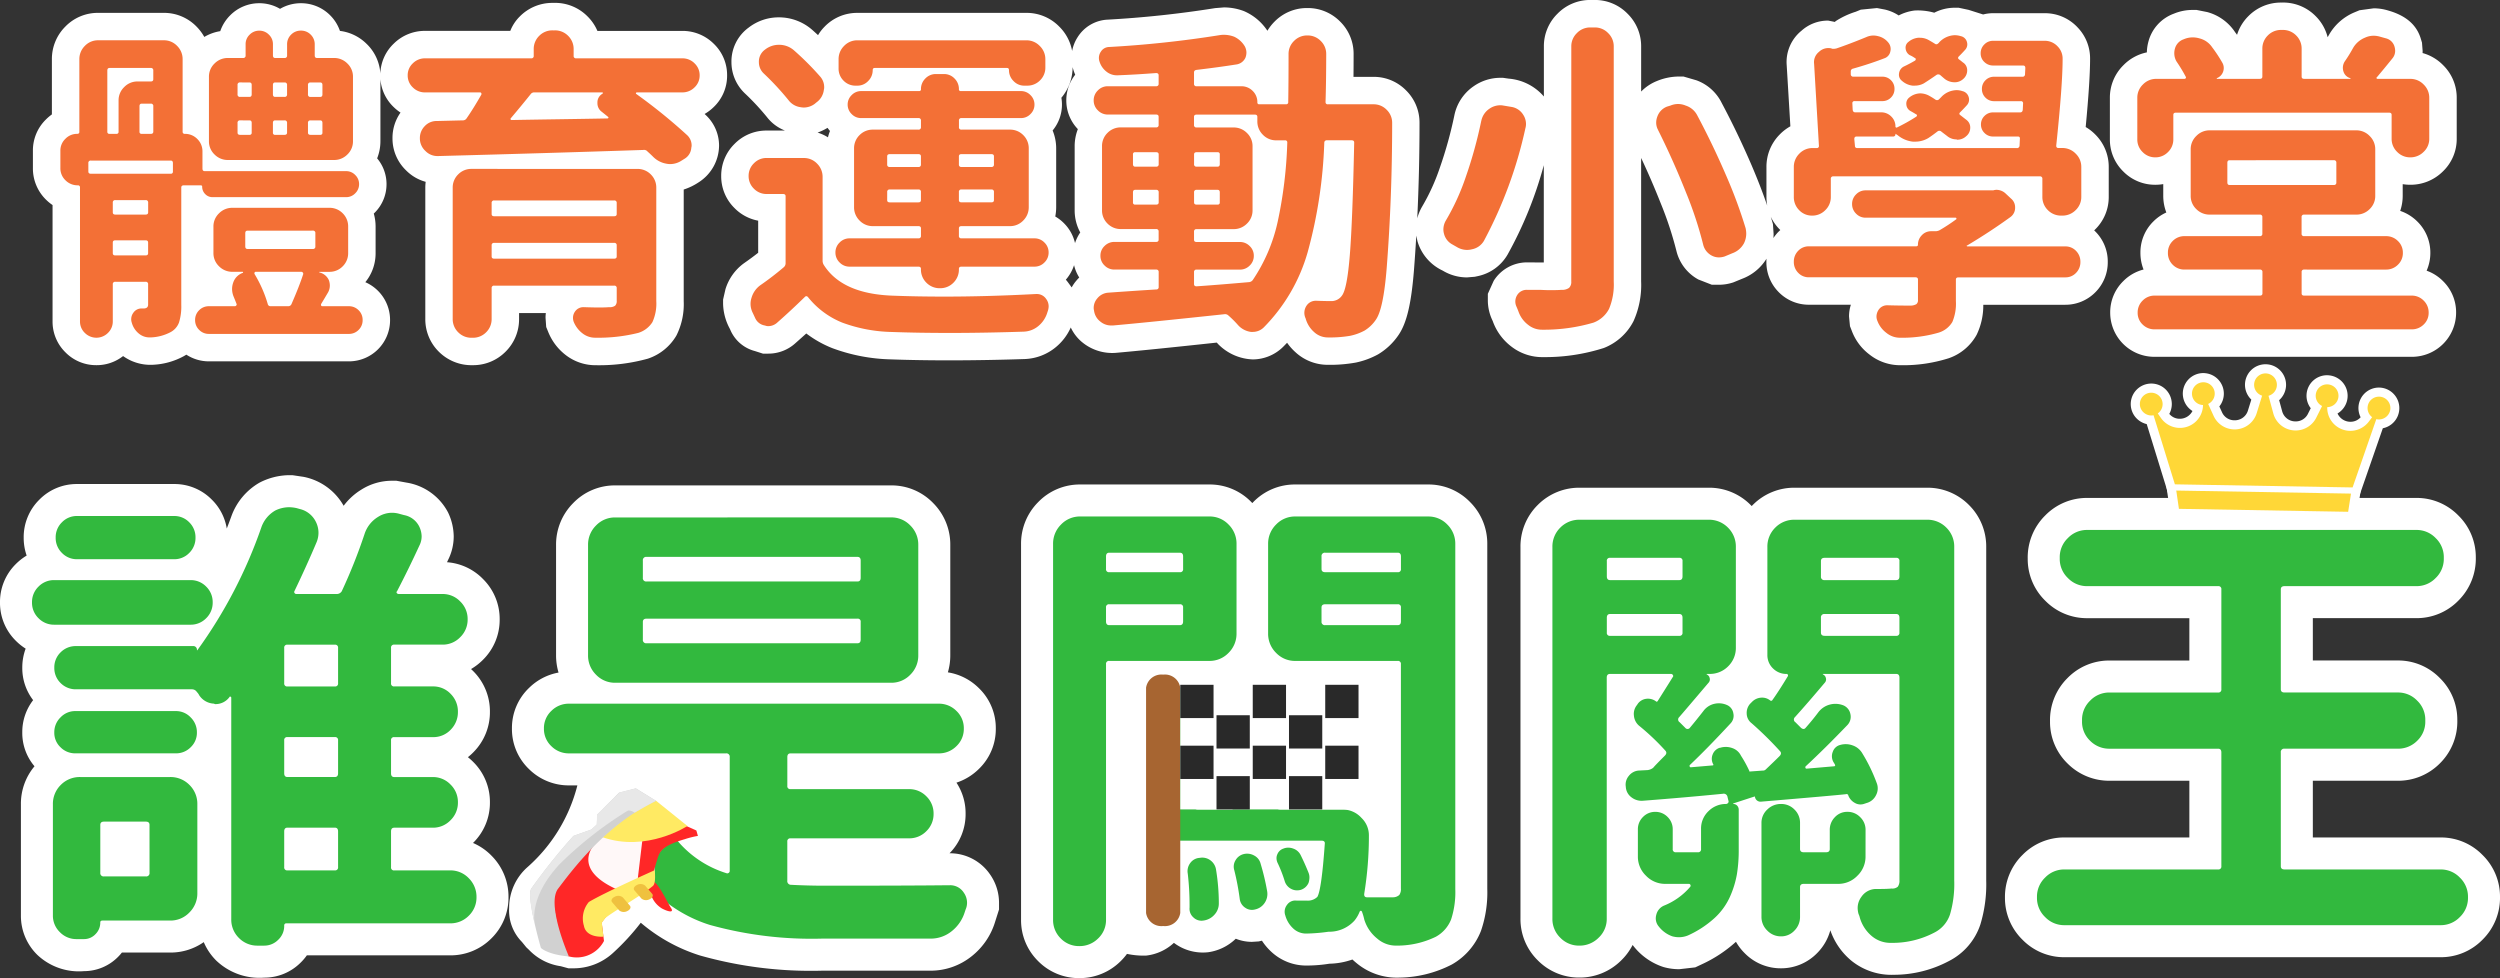 <svg xmlns="http://www.w3.org/2000/svg" xmlns:xlink="http://www.w3.org/1999/xlink" width="273.337" height="106.942" viewBox="0 0 273.337 106.942">
  <rect x="0" y="0" width="273.337" height="106.942" fill="#333333" stroke="none"/>
  <defs>
    <clipPath id="clip-path">
      <rect id="矩形_1166" data-name="矩形 1166" width="34.935" height="17.732" fill="#ffd737" stroke="#fff" stroke-width="2"/>
    </clipPath>
    <clipPath id="clip-path-2">
      <rect id="矩形_1166-2" data-name="矩形 1166" width="27.392" height="14.971" fill="#ffd737"/>
    </clipPath>
    <clipPath id="clip-path-3">
      <rect id="矩形_504" data-name="矩形 504" width="18.84" height="21.813" fill="none"/>
    </clipPath>
    <clipPath id="clip-path-4">
      <rect id="矩形_1146" data-name="矩形 1146" width="3.739" height="27.487" fill="none"/>
    </clipPath>
  </defs>
  <g id="组_6722" data-name="组 6722" transform="translate(6629.773 1516.185)">
    <g id="组_6721" data-name="组 6721" transform="translate(14 -22)">
      <path id="路径_17913" data-name="路径 17913" d="M0,0H16.734V13.524H0Z" transform="translate(-6454 -1454.48)" fill="none"/>
      <g id="组_6719" data-name="组 6719" transform="translate(-6710 -1602.071)">
        <path id="路径_17916" data-name="路径 17916" d="M30.234-23.2q.246,0,.246-.281V-24.5q0-.281-.246-.281H29.18a.249.249,0,0,0-.281.281v1.02a.249.249,0,0,0,.281.281Zm0,4.148a.218.218,0,0,0,.246-.246v-1.055q0-.281-.246-.281H29.18a.249.249,0,0,0-.281.281V-19.3q0,.246.281.246ZM21.48-20.637a.249.249,0,0,0-.281.281V-19.3q0,.246.281.246H22.5a.218.218,0,0,0,.246-.246v-1.055q0-.281-.246-.281Zm0-4.148a.249.249,0,0,0-.281.281v1.02a.249.249,0,0,0,.281.281H22.5q.246,0,.246-.281V-24.5q0-.281-.246-.281Zm5.133,4.43a.249.249,0,0,0-.281-.281h-1.02q-.246,0-.246.281V-19.3a.218.218,0,0,0,.246.246h1.02q.281,0,.281-.246Zm-1.547-3.129q0,.281.246.281h1.02a.249.249,0,0,0,.281-.281V-24.5a.249.249,0,0,0-.281-.281h-1.02q-.246,0-.246.281Zm6.68-3.973a2.023,2.023,0,0,1,1.459.6,1.977,1.977,0,0,1,.615,1.477v7a1.977,1.977,0,0,1-.615,1.477,2.023,2.023,0,0,1-1.459.6h-11.6a2.023,2.023,0,0,1-1.459-.6,1.977,1.977,0,0,1-.615-1.477v-7a1.977,1.977,0,0,1,.615-1.477,2.023,2.023,0,0,1,1.459-.6H21.8a.249.249,0,0,0,.281-.281v-1.23a1.418,1.418,0,0,1,.439-1.037,1.438,1.438,0,0,1,1.055-.439,1.438,1.438,0,0,1,1.055.439,1.418,1.418,0,0,1,.439,1.037v1.23q0,.281.246.281h1.02a.249.249,0,0,0,.281-.281v-1.2a1.459,1.459,0,0,1,.439-1.072,1.459,1.459,0,0,1,1.072-.439,1.459,1.459,0,0,1,1.072.439,1.459,1.459,0,0,1,.439,1.072v1.2q0,.281.246.281ZM13.887-14.8a.218.218,0,0,0,.246-.246v-.914q0-.281-.246-.281H5.168a.249.249,0,0,0-.281.281v.914q0,.246.281.246ZM7.559-6.117q0,.246.281.246h3.3q.281,0,.281-.246v-1.16q0-.246-.281-.246H7.84q-.281,0-.281.246Zm3.586-4.219q.281,0,.281-.246v-1.055a.249.249,0,0,0-.281-.281H7.84a.249.249,0,0,0-.281.281v1.055q0,.246.281.246ZM7.207-26.367q-.246,0-.246.281v6.68a.218.218,0,0,0,.246.246h.738a.218.218,0,0,0,.246-.246v-3.41a1.994,1.994,0,0,1,.615-1.459,1.994,1.994,0,0,1,1.459-.615h1.441q.281,0,.281-.246v-.949a.249.249,0,0,0-.281-.281Zm3.27,6.961a.218.218,0,0,0,.246.246h.984q.281,0,.281-.246v-2.777a.249.249,0,0,0-.281-.281h-.984q-.246,0-.246.281Zm6.855,6.012q0-.141-.176-.141H15.328q-.281,0-.281.246V-.457A5.889,5.889,0,0,1,14.8,1.459a1.964,1.964,0,0,1-.949,1.072,5,5,0,0,1-2.145.563h-.141a1.815,1.815,0,0,1-1.16-.422,2.318,2.318,0,0,1-.773-1.2A1.17,1.17,0,0,1,9.791.422a1.064,1.064,0,0,1,.932-.492H11q.422-.035.422-.422V-2.707a.249.249,0,0,0-.281-.281H7.84a.249.249,0,0,0-.281.281V1.336A1.726,1.726,0,0,1,7.031,2.6,1.782,1.782,0,0,1,4.5,2.6a1.726,1.726,0,0,1-.527-1.266V-13.289a.218.218,0,0,0-.246-.246,1.855,1.855,0,0,1-1.336-.545,1.808,1.808,0,0,1-.562-1.354v-1.9a1.756,1.756,0,0,1,.545-1.283,1.756,1.756,0,0,1,1.283-.545q.246,0,.246-.211v-7.945a2.023,2.023,0,0,1,.6-1.459,1.977,1.977,0,0,1,1.477-.615h7.137a1.977,1.977,0,0,1,1.477.615,2.023,2.023,0,0,1,.6,1.459v7.91a.218.218,0,0,0,.246.246A1.866,1.866,0,0,1,16.8-18.6a1.866,1.866,0,0,1,.563,1.371v1.863q0,.281.246.281H33.082a1.349,1.349,0,0,1,.984.422,1.369,1.369,0,0,1,.422,1,1.369,1.369,0,0,1-.422,1,1.349,1.349,0,0,1-.984.422H18.457a1.081,1.081,0,0,1-.791-.334A1.122,1.122,0,0,1,17.332-13.395ZM28.371-3.8a.194.194,0,0,0-.035-.193.216.216,0,0,0-.176-.088H23.2a.137.137,0,0,0-.141.088.186.186,0,0,0,0,.158A13.673,13.673,0,0,1,24.5-.562a.3.3,0,0,0,.316.246h1.9a.386.386,0,0,0,.387-.246Q27.949-2.5,28.371-3.8ZM22.289-8.578q-.246,0-.246.281v1.441q0,.281.246.281h7.137a.249.249,0,0,0,.281-.281V-8.3a.249.249,0,0,0-.281-.281ZM30.34-.562a.226.226,0,0,0,0,.176.142.142,0,0,0,.141.07h2.883a1.459,1.459,0,0,1,1.072.439A1.459,1.459,0,0,1,34.875,1.2a1.459,1.459,0,0,1-.439,1.072,1.459,1.459,0,0,1-1.072.439H18.07A1.459,1.459,0,0,1,17,2.268,1.459,1.459,0,0,1,16.559,1.2,1.459,1.459,0,0,1,17,.123,1.459,1.459,0,0,1,18.07-.316h2.848A.191.191,0,0,0,21.059-.4a.143.143,0,0,0,.035-.158q-.176-.457-.352-.879a2.25,2.25,0,0,1-.141-.773,2.16,2.16,0,0,1,.141-.738A1.688,1.688,0,0,1,21.8-3.973v-.053q0-.053-.035-.053H20.637a2.023,2.023,0,0,1-1.459-.6,1.977,1.977,0,0,1-.615-1.477V-9a1.977,1.977,0,0,1,.615-1.477,2.023,2.023,0,0,1,1.459-.6H31.219a2.006,2.006,0,0,1,1.477.6A2.006,2.006,0,0,1,33.293-9v2.848a2.006,2.006,0,0,1-.6,1.477,2.006,2.006,0,0,1-1.477.6H30.164a.031.031,0,0,0-.035.035.031.031,0,0,0,.035.035,1.478,1.478,0,0,1,1.02.844,1.688,1.688,0,0,1,.105.6,1.56,1.56,0,0,1-.176.7Q30.727-1.2,30.34-.562Zm18.64-5.2q0,.246.281.246H62.374q.281,0,.281-.246v-1.2a.249.249,0,0,0-.281-.281H49.261a.249.249,0,0,0-.281.281ZM62.655-11.6a.249.249,0,0,0-.281-.281H49.261a.249.249,0,0,0-.281.281v1.2q0,.246.281.246H62.374q.281,0,.281-.246Zm2.25-3.727a2.006,2.006,0,0,1,1.477.6,2.006,2.006,0,0,1,.6,1.477V-.879a4.878,4.878,0,0,1-.422,2.3A2.8,2.8,0,0,1,65.011,2.6a18.056,18.056,0,0,1-4.676.527H60.3a2.236,2.236,0,0,1-1.406-.492,3.019,3.019,0,0,1-.949-1.266,1.327,1.327,0,0,1-.07-.422,1.185,1.185,0,0,1,.211-.668,1.108,1.108,0,0,1,.949-.492h.035q.984.035,1.652.035.7,0,1.09-.035a1.029,1.029,0,0,0,.668-.158.707.707,0,0,0,.176-.545V-2.285a.249.249,0,0,0-.281-.281H49.261a.249.249,0,0,0-.281.281v3.34a2.006,2.006,0,0,1-.6,1.477,2.006,2.006,0,0,1-1.477.6H46.8a2.006,2.006,0,0,1-1.477-.6,2.006,2.006,0,0,1-.6-1.477V-13.254a2.006,2.006,0,0,1,.6-1.477,2.006,2.006,0,0,1,1.477-.6Zm-3.8-8.227a.119.119,0,0,0,.035-.088q0-.053-.07-.053H53.655a.473.473,0,0,0-.422.211q-.984,1.23-2.145,2.6a.115.115,0,0,0-.035.141.113.113,0,0,0,.105.07q1.758-.035,5.291-.088t5.221-.088q.035,0,.07-.053t-.035-.123l-.7-.562a1.135,1.135,0,0,1-.457-.949A1.082,1.082,0,0,1,61.109-23.555Zm10.055-3.322a1.768,1.768,0,0,1,.563,1.318,1.768,1.768,0,0,1-.562,1.318,1.855,1.855,0,0,1-1.336.545H64.835q-.035,0-.07.07a.069.069,0,0,0,.035.105,59.812,59.812,0,0,1,5.555,4.5,1.549,1.549,0,0,1,.492,1.125,1.033,1.033,0,0,1-.035.246,1.517,1.517,0,0,1-.773,1.23l-.281.176a2.291,2.291,0,0,1-1.266.387,1.788,1.788,0,0,1-.352-.035,2.689,2.689,0,0,1-1.512-.773q-.281-.281-.6-.562a.482.482,0,0,0-.457-.176q-10.582.352-22.465.668h-.035a1.825,1.825,0,0,1-1.336-.562,1.851,1.851,0,0,1-.6-1.406,1.845,1.845,0,0,1,.527-1.3A1.752,1.752,0,0,1,43-20.566l2.813-.07a.473.473,0,0,0,.422-.211q.738-1.055,1.617-2.6a.186.186,0,0,0,0-.158.137.137,0,0,0-.141-.088H41.7a1.855,1.855,0,0,1-1.336-.545,1.768,1.768,0,0,1-.562-1.318,1.768,1.768,0,0,1,.563-1.318,1.855,1.855,0,0,1,1.336-.545H53.3a.249.249,0,0,0,.281-.281v-.7a2.006,2.006,0,0,1,.6-1.477,2.006,2.006,0,0,1,1.477-.6h.211a2.006,2.006,0,0,1,1.477.6,2.006,2.006,0,0,1,.6,1.477v.7a.249.249,0,0,0,.281.281h11.6A1.855,1.855,0,0,1,71.163-26.877Zm19.695.51q-.211,0-.211.246a1.645,1.645,0,0,1-.492,1.178,1.6,1.6,0,0,1-1.2.51h-.176a1.8,1.8,0,0,1-1.318-.545,1.838,1.838,0,0,1-.545-1.354v-.984a2.023,2.023,0,0,1,.6-1.459,1.977,1.977,0,0,1,1.477-.615h18.457a1.994,1.994,0,0,1,1.459.615,1.994,1.994,0,0,1,.615,1.459v.879a1.936,1.936,0,0,1-.58,1.424,1.936,1.936,0,0,1-1.424.58h-.281a1.6,1.6,0,0,1-1.2-.51,1.645,1.645,0,0,1-.492-1.178q0-.246-.211-.246Zm1.371,14.449q0,.246.281.246h3.129q.281,0,.281-.246V-12.8a.249.249,0,0,0-.281-.281H92.51a.249.249,0,0,0-.281.281Zm.281-5.027q-.281,0-.281.246v.879a.249.249,0,0,0,.281.281h3.129a.249.249,0,0,0,.281-.281V-16.7q0-.246-.281-.246ZM103.9-16.7q0-.246-.281-.246h-3.27q-.281,0-.281.246v.879a.249.249,0,0,0,.281.281h3.27a.249.249,0,0,0,.281-.281Zm-.281,5.027q.281,0,.281-.246V-12.8a.249.249,0,0,0-.281-.281h-3.27a.249.249,0,0,0-.281.281v.879q0,.246.281.246ZM97.995-2.285a2.006,2.006,0,0,1-1.477-.6,2.006,2.006,0,0,1-.6-1.477v-.035q0-.246-.281-.246H88.116a1.488,1.488,0,0,1-1.09-.457,1.488,1.488,0,0,1-.457-1.09,1.488,1.488,0,0,1,.457-1.09,1.488,1.488,0,0,1,1.09-.457h7.523a.249.249,0,0,0,.281-.281v-.809q0-.246-.281-.246H90.682a1.977,1.977,0,0,1-1.477-.615,2.023,2.023,0,0,1-.6-1.459v-6.4a2.006,2.006,0,0,1,.6-1.477,2.006,2.006,0,0,1,1.477-.6h4.957a.249.249,0,0,0,.281-.281v-.7a.249.249,0,0,0-.281-.281H89.381a1.418,1.418,0,0,1-1.037-.439,1.418,1.418,0,0,1-.439-1.037,1.418,1.418,0,0,1,.439-1.037,1.418,1.418,0,0,1,1.037-.439h6.328a.186.186,0,0,0,.211-.211,1.616,1.616,0,0,1,.475-1.16,1.57,1.57,0,0,1,1.178-.492h.844a1.57,1.57,0,0,1,1.178.492,1.616,1.616,0,0,1,.475,1.16.186.186,0,0,0,.211.211h6.574a1.418,1.418,0,0,1,1.037.439,1.418,1.418,0,0,1,.439,1.037,1.418,1.418,0,0,1-.439,1.037,1.418,1.418,0,0,1-1.037.439h-6.5a.249.249,0,0,0-.281.281v.7a.249.249,0,0,0,.281.281h5.273a2.006,2.006,0,0,1,1.477.6,2.006,2.006,0,0,1,.6,1.477v6.4a2.023,2.023,0,0,1-.6,1.459,1.977,1.977,0,0,1-1.477.615H100.35q-.281,0-.281.246v.809a.249.249,0,0,0,.281.281h7.98a1.488,1.488,0,0,1,1.09.457,1.488,1.488,0,0,1,.457,1.09,1.488,1.488,0,0,1-.457,1.09,1.488,1.488,0,0,1-1.09.457h-7.98q-.281,0-.281.246v.035a2.006,2.006,0,0,1-.6,1.477A2.006,2.006,0,0,1,97.995-2.285Zm-13.148-23.2a1.747,1.747,0,0,1,.492,1.23,1.156,1.156,0,0,1-.035.281,1.96,1.96,0,0,1-.809,1.371l-.211.176a2.023,2.023,0,0,1-1.16.387,1.789,1.789,0,0,1-.352-.035,1.976,1.976,0,0,1-1.336-.773,30.044,30.044,0,0,0-2.707-2.918A1.686,1.686,0,0,1,78.2-27a1.607,1.607,0,0,1,.668-1.371,2.425,2.425,0,0,1,1.547-.527h.07a2.442,2.442,0,0,1,1.582.633A30.981,30.981,0,0,1,84.846-25.488Zm-1.758,8.965a1.977,1.977,0,0,1,1.477.615,2.023,2.023,0,0,1,.6,1.459v9.141a.866.866,0,0,0,.141.492q2,3.129,7.453,3.34,2.707.105,5.66.105,4.746,0,10.055-.281h.105a1.206,1.206,0,0,1,1.02.527,1.355,1.355,0,0,1,.281.809,1.671,1.671,0,0,1-.07.457l-.07.211a3.053,3.053,0,0,1-.984,1.494,2.635,2.635,0,0,1-1.617.615q-4.324.141-8.086.141-3.41,0-6.328-.105a16.563,16.563,0,0,1-5.4-1.02A9.158,9.158,0,0,1,83.58-1.3q-.176-.211-.352-.035Q81.682.176,80.241,1.441a1.468,1.468,0,0,1-1.02.422.94.94,0,0,1-.352-.07A1.4,1.4,0,0,1,77.78.949L77.534.422a2.184,2.184,0,0,1-.246-.984,2.1,2.1,0,0,1,.105-.668A2.571,2.571,0,0,1,78.342-2.6,32.15,32.15,0,0,0,80.909-4.57a.567.567,0,0,0,.211-.457V-12.34q0-.246-.281-.246H79.045a1.9,1.9,0,0,1-1.389-.58,1.9,1.9,0,0,1-.58-1.389,1.9,1.9,0,0,1,.58-1.389,1.9,1.9,0,0,1,1.389-.58Zm42.968,12.2a.249.249,0,0,0-.281.281v1.3q0,.246.281.246,2.109-.141,5.73-.457a.563.563,0,0,0,.422-.246,18.408,18.408,0,0,0,2.707-6.328,47.52,47.52,0,0,0,1.055-8.684.218.218,0,0,0-.246-.246h-.949a1.977,1.977,0,0,1-1.477-.615,2.023,2.023,0,0,1-.6-1.459v-.492q0-.246-.281-.246h-6.363q-.281,0-.281.246v.879a.249.249,0,0,0,.281.281H130.1a2.023,2.023,0,0,1,1.459.6,1.977,1.977,0,0,1,.615,1.477v6.961a1.977,1.977,0,0,1-.615,1.477,2.023,2.023,0,0,1-1.459.6h-4.043a.249.249,0,0,0-.281.281v.879q0,.246.281.246H130.8a1.477,1.477,0,0,1,1.055.439,1.431,1.431,0,0,1,.457,1.072,1.431,1.431,0,0,1-.457,1.072,1.477,1.477,0,0,1-1.055.439ZM119.1-11.672a.218.218,0,0,0,.246.246h2.285q.281,0,.281-.246v-1.09a.249.249,0,0,0-.281-.281h-2.285q-.246,0-.246.281Zm9.492-1.09q0-.281-.246-.281h-2.285a.249.249,0,0,0-.281.281v1.09q0,.246.281.246h2.285a.218.218,0,0,0,.246-.246Zm-2.812-3.094a.249.249,0,0,0,.281.281h2.285q.246,0,.246-.281V-16.91a.218.218,0,0,0-.246-.246h-2.285q-.281,0-.281.246Zm-6.434-1.3a.218.218,0,0,0-.246.246v1.055q0,.281.246.281h2.285a.249.249,0,0,0,.281-.281V-16.91q0-.246-.281-.246Zm20.813-5.484a.218.218,0,0,0,.246.246h4.992a1.964,1.964,0,0,1,1.441.6,1.964,1.964,0,0,1,.6,1.441q0,8.191-.6,15.891-.352,4.395-1.16,5.59a4.035,4.035,0,0,1-1.248,1.213,5.783,5.783,0,0,1-1.6.58,13.018,13.018,0,0,1-2.426.176,2.207,2.207,0,0,1-1.512-.6,3.039,3.039,0,0,1-.914-1.477,1.364,1.364,0,0,1-.07-.176,1.437,1.437,0,0,1-.07-.457,1.431,1.431,0,0,1,.246-.773,1.206,1.206,0,0,1,1.02-.527h.07q.879.035,1.547.035a1.411,1.411,0,0,0,1.23-.6q.563-.738.861-4.465t.475-12.27q0-.246-.281-.246h-2.707a.256.256,0,0,0-.281.246A51.372,51.372,0,0,1,138.2-6.223,19.158,19.158,0,0,1,133.4,2a1.705,1.705,0,0,1-1.2.492H132a2.3,2.3,0,0,1-1.406-.738A11.187,11.187,0,0,0,129.537.7a.52.52,0,0,0-.457-.141q-8.578.914-12.164,1.23H116.7a1.815,1.815,0,0,1-1.16-.422,1.791,1.791,0,0,1-.7-1.23,1.033,1.033,0,0,1-.035-.246,1.585,1.585,0,0,1,.387-1.055,1.685,1.685,0,0,1,1.2-.633q2.953-.211,5.238-.352a.249.249,0,0,0,.281-.281V-4.043a.249.249,0,0,0-.281-.281h-4.57A1.477,1.477,0,0,1,116-4.764a1.431,1.431,0,0,1-.457-1.072A1.431,1.431,0,0,1,116-6.908a1.477,1.477,0,0,1,1.055-.439h4.57q.281,0,.281-.246v-.879a.249.249,0,0,0-.281-.281h-3.832a2.006,2.006,0,0,1-1.477-.6,2.006,2.006,0,0,1-.6-1.477v-6.961a2.006,2.006,0,0,1,.6-1.477,2.006,2.006,0,0,1,1.477-.6h3.832a.249.249,0,0,0,.281-.281v-.879q0-.246-.281-.246h-5.273a1.488,1.488,0,0,1-1.09-.457,1.488,1.488,0,0,1-.457-1.09,1.488,1.488,0,0,1,.457-1.09,1.488,1.488,0,0,1,1.09-.457h5.273a.249.249,0,0,0,.281-.281v-.914q0-.246-.281-.246-2.32.176-4.219.246h-.07a1.815,1.815,0,0,1-1.16-.422,2.216,2.216,0,0,1-.738-1.09,1.2,1.2,0,0,1,.141-1.055,1.078,1.078,0,0,1,.879-.527,117.526,117.526,0,0,0,12.129-1.3,2.785,2.785,0,0,1,.457-.035,3.185,3.185,0,0,1,1.125.211,2.658,2.658,0,0,1,1.16,1.055,1.5,1.5,0,0,1,.176.668,1.592,1.592,0,0,1-.105.563,1.283,1.283,0,0,1-.949.738q-2,.316-4.395.6-.281.035-.281.281v1.23a.249.249,0,0,0,.281.281h4.887a1.7,1.7,0,0,1,1.248.51,1.7,1.7,0,0,1,.51,1.248.186.186,0,0,0,.211.211h2.918a.218.218,0,0,0,.246-.246q.035-2.039.035-5.238a1.964,1.964,0,0,1,.6-1.441,1.985,1.985,0,0,1,1.459-.6,1.985,1.985,0,0,1,1.459.6,1.964,1.964,0,0,1,.6,1.441Q140.224-24.785,140.154-22.641Zm26.866-6.082a1.994,1.994,0,0,1,.615-1.459,1.994,1.994,0,0,1,1.459-.615h.492a1.994,1.994,0,0,1,1.459.615,1.994,1.994,0,0,1,.615,1.459v25.7a6.889,6.889,0,0,1-.51,2.988,3.159,3.159,0,0,1-1.705,1.512,19.089,19.089,0,0,1-5.555.773h-.07a2.375,2.375,0,0,1-1.512-.527A3.091,3.091,0,0,1,161.255.281q-.105-.281-.246-.6a1.324,1.324,0,0,1-.105-.527,1.357,1.357,0,0,1,.211-.7,1.215,1.215,0,0,1,1.055-.562h1.441q.633.035,1.09.035.914,0,1.23-.035a1.307,1.307,0,0,0,.844-.211.882.882,0,0,0,.246-.7Zm9.492,9.141a1.666,1.666,0,0,1-.211-.809,1.881,1.881,0,0,1,.141-.7,1.8,1.8,0,0,1,1.055-1.055l.352-.105a2.179,2.179,0,0,1,.844-.176,2.179,2.179,0,0,1,.844.176,2.151,2.151,0,0,1,1.266,1.09q1.723,3.234,3.2,6.68a52.387,52.387,0,0,1,2.074,5.625,2.909,2.909,0,0,1,.07.633,2.406,2.406,0,0,1-.246,1.02,2.321,2.321,0,0,1-1.266,1.09l-.844.352a1.991,1.991,0,0,1-.633.105,1.666,1.666,0,0,1-.809-.211,1.83,1.83,0,0,1-.914-1.2,41.56,41.56,0,0,0-1.863-5.66Q178.165-16.277,176.512-19.582Zm-19.336-.984a2.1,2.1,0,0,1,.879-1.336,2.074,2.074,0,0,1,1.2-.387,1.789,1.789,0,0,1,.352.035l.844.141a1.847,1.847,0,0,1,1.3.844,1.86,1.86,0,0,1,.316,1.02,1.784,1.784,0,0,1-.07.492,47.286,47.286,0,0,1-4.535,12.3,1.937,1.937,0,0,1-1.3.914,2.18,2.18,0,0,1-.527.07,2.15,2.15,0,0,1-1.125-.316l-.492-.281a1.821,1.821,0,0,1-.914-1.16,1.784,1.784,0,0,1-.07-.492,1.969,1.969,0,0,1,.281-.984,25.219,25.219,0,0,0,2.18-4.781A47.943,47.943,0,0,0,157.177-20.566Zm52.671-6.4a.994.994,0,0,1,.457.861,1.219,1.219,0,0,1-.422.932,1.368,1.368,0,0,1-1,.369,1.747,1.747,0,0,1-1.037-.369q-.211-.176-.492-.422a.352.352,0,0,0-.422,0q-.7.492-1.371.914a2.044,2.044,0,0,1-.984.246h-.246a2.1,2.1,0,0,1-1.16-.527.831.831,0,0,1-.316-.809.971.971,0,0,1,.492-.738q.668-.316,1.266-.668a.219.219,0,0,0,.07-.158q0-.088-.105-.123a3.2,3.2,0,0,0-.562-.316.92.92,0,0,1-.439-.7.775.775,0,0,1,.3-.738,1.951,1.951,0,0,1,1.055-.457h.211a1.941,1.941,0,0,1,.879.211q.387.211.773.457a.235.235,0,0,0,.316-.035.4.4,0,0,0,.141-.141,2.433,2.433,0,0,1,1.688-.773,2.326,2.326,0,0,1,.668.105.877.877,0,0,1,.668.633.875.875,0,0,1-.211.879q-.316.352-.668.7-.176.176,0,.316Q209.637-27.141,209.848-26.965Zm3.27,13.992a1.232,1.232,0,0,1,.387-.07,1.468,1.468,0,0,1,1.02.422l.563.527a1.233,1.233,0,0,1,.457.984,1.238,1.238,0,0,1-.527,1.055q-2.18,1.582-4.711,3.094-.07,0-.053.053a.081.081,0,0,0,.088.053h10.688a1.57,1.57,0,0,1,1.178.492,1.658,1.658,0,0,1,.475,1.2,1.658,1.658,0,0,1-.475,1.2,1.57,1.57,0,0,1-1.178.492H209.355q-.281,0-.281.246V-.879a5.141,5.141,0,0,1-.387,2.285,2.644,2.644,0,0,1-1.477,1.16,14.191,14.191,0,0,1-4.219.563h-.035A2.327,2.327,0,0,1,201.48,2.6a2.882,2.882,0,0,1-.984-1.3,1.241,1.241,0,0,1-.105-.492,1.357,1.357,0,0,1,.211-.7,1.118,1.118,0,0,1,.984-.527h.035q1.16.035,2.531.035a1.272,1.272,0,0,0,.6-.158.544.544,0,0,0,.176-.475V-3.234q0-.246-.281-.246H193.008a1.57,1.57,0,0,1-1.178-.492,1.658,1.658,0,0,1-.475-1.2,1.658,1.658,0,0,1,.475-1.2,1.57,1.57,0,0,1,1.178-.492h11.707q.211,0,.211-.176a1.448,1.448,0,0,1,.422-1.037,1.362,1.362,0,0,1,1.02-.439h.457a1.008,1.008,0,0,0,.457-.105,20.275,20.275,0,0,0,1.828-1.2.1.1,0,0,0,.018-.105.083.083,0,0,0-.088-.07H199.2a1.418,1.418,0,0,1-1.037-.439,1.438,1.438,0,0,1-.439-1.055,1.438,1.438,0,0,1,.439-1.055,1.418,1.418,0,0,1,1.037-.439h13.922Zm6.926-4.887a.218.218,0,0,0,.246.246h.422A1.994,1.994,0,0,1,222.17-17a1.994,1.994,0,0,1,.615,1.459V-12.3a1.977,1.977,0,0,1-.615,1.477,2.023,2.023,0,0,1-1.459.6h-.105a2.006,2.006,0,0,1-1.477-.6,2.006,2.006,0,0,1-.6-1.477v-1.934a.249.249,0,0,0-.281-.281H195.68a.249.249,0,0,0-.281.281v1.969a1.964,1.964,0,0,1-.6,1.441,1.964,1.964,0,0,1-1.441.6,1.907,1.907,0,0,1-1.424-.6,2,2,0,0,1-.58-1.441v-3.27a2.023,2.023,0,0,1,.6-1.459,1.977,1.977,0,0,1,1.477-.615h.422a.218.218,0,0,0,.246-.246l-.527-8.965a1.427,1.427,0,0,1,.527-1.3,1.468,1.468,0,0,1,1.02-.422,1.789,1.789,0,0,1,.352.035l.035.035a1.311,1.311,0,0,0,.527-.035q1.441-.492,3.234-1.23a1.932,1.932,0,0,1,.809-.176,2.066,2.066,0,0,1,.492.07,1.99,1.99,0,0,1,1.09.668,1.091,1.091,0,0,1,.246,1.02.975.975,0,0,1-.668.738q-1.547.6-3.41,1.125a.3.3,0,0,0-.246.316v.316a.256.256,0,0,0,.281.246h3.164a1.291,1.291,0,0,1,.949.387,1.291,1.291,0,0,1,.387.949,1.291,1.291,0,0,1-.387.949,1.291,1.291,0,0,1-.949.387H198a.218.218,0,0,0-.246.246l.035.7q.035.281.281.281h2.813a1.529,1.529,0,0,1,1.125.457,1.488,1.488,0,0,1,.457,1.09.118.118,0,0,0,.053.105.116.116,0,0,0,.123,0,19.693,19.693,0,0,0,2.074-1.16.2.2,0,0,0,.105-.158q0-.088-.105-.123-.281-.176-.6-.352a.867.867,0,0,1-.457-.721.832.832,0,0,1,.316-.756,1.964,1.964,0,0,1,1.2-.457,2.12,2.12,0,0,1,.949.246,7.8,7.8,0,0,1,.738.457.308.308,0,0,0,.387-.07l.211-.211a2.351,2.351,0,0,1,1.688-.773,1.991,1.991,0,0,1,.633.105.919.919,0,0,1,.686.633.914.914,0,0,1-.193.914q-.352.387-.738.773-.176.176.035.316l.633.492a1.038,1.038,0,0,1,.439.9,1.168,1.168,0,0,1-.439.9,1.411,1.411,0,0,1-.984.387.1.1,0,0,1-.07-.035,1.585,1.585,0,0,1-1.055-.387q-.281-.211-.6-.457a.323.323,0,0,0-.422-.035q-.492.387-1.02.738a2.765,2.765,0,0,1-1.406.387h-.281a3.155,3.155,0,0,1-1.652-.7l-.211-.141q-.035-.035-.035,0a.249.249,0,0,1-.281.281h-3.973q-.246,0-.246.281l.07.738q0,.246.281.246h17.4a.275.275,0,0,0,.316-.246l.035-.738q.035-.281-.211-.281h-2.707a1.291,1.291,0,0,1-.949-.387,1.27,1.27,0,0,1-.387-.932,1.27,1.27,0,0,1,.387-.932,1.291,1.291,0,0,1,.949-.387h2.953q.246,0,.281-.281l.035-.7a.218.218,0,0,0-.246-.246h-2.918a1.291,1.291,0,0,1-.949-.387,1.291,1.291,0,0,1-.387-.949,1.291,1.291,0,0,1,.387-.949,1.291,1.291,0,0,1,.949-.387h3.094a.256.256,0,0,0,.281-.246l.035-.7q0-.281-.246-.281h-3.27a1.35,1.35,0,0,1-.967-.387,1.262,1.262,0,0,1-.4-.949,1.319,1.319,0,0,1,.4-.967,1.319,1.319,0,0,1,.967-.4h5.625a1.911,1.911,0,0,1,1.441.633,1.887,1.887,0,0,1,.527,1.336Q220.746-24.539,220.043-17.859ZM239-16.277q-.246,0-.246.281v2.145q0,.281.246.281H250.39a.249.249,0,0,0,.281-.281V-16a.249.249,0,0,0-.281-.281Zm8.156,11.953a.249.249,0,0,0-.281.281v2.32q0,.246.281.246H258.9a1.8,1.8,0,0,1,1.318.545,1.8,1.8,0,0,1,.545,1.318,1.739,1.739,0,0,1-.545,1.3,1.826,1.826,0,0,1-1.318.527h-28.09a1.826,1.826,0,0,1-1.318-.527,1.739,1.739,0,0,1-.545-1.3,1.8,1.8,0,0,1,.545-1.318,1.8,1.8,0,0,1,1.318-.545h11.5q.281,0,.281-.246v-2.32a.249.249,0,0,0-.281-.281h-8.227a1.767,1.767,0,0,1-1.3-.527,1.767,1.767,0,0,1-.527-1.3,1.767,1.767,0,0,1,.527-1.3,1.767,1.767,0,0,1,1.3-.527H242.3a.249.249,0,0,0,.281-.281v-1.793a.249.249,0,0,0-.281-.281H236.82a2.023,2.023,0,0,1-1.459-.6,1.977,1.977,0,0,1-.615-1.477v-5.062a1.994,1.994,0,0,1,.615-1.459,1.994,1.994,0,0,1,1.459-.615h16.031a1.994,1.994,0,0,1,1.459.615,1.994,1.994,0,0,1,.615,1.459v5.063a1.977,1.977,0,0,1-.615,1.477,2.023,2.023,0,0,1-1.459.6h-5.7a.249.249,0,0,0-.281.281v1.793a.249.249,0,0,0,.281.281h8.965a1.785,1.785,0,0,1,1.283.527,1.739,1.739,0,0,1,.545,1.3,1.739,1.739,0,0,1-.545,1.3,1.785,1.785,0,0,1-1.283.527ZM255.1-25.348a.069.069,0,0,0-.035.105.113.113,0,0,0,.105.07h3.586a1.994,1.994,0,0,1,1.459.615,1.994,1.994,0,0,1,.615,1.459v4.465a1.937,1.937,0,0,1-.615,1.441,2.023,2.023,0,0,1-1.459.6,1.964,1.964,0,0,1-1.441-.6,1.964,1.964,0,0,1-.6-1.441v-2.6q0-.246-.281-.246H233.128q-.281,0-.281.246v2.672a1.9,1.9,0,0,1-.58,1.389,1.9,1.9,0,0,1-1.389.58,1.9,1.9,0,0,1-1.389-.58,1.9,1.9,0,0,1-.58-1.389V-23.1a1.994,1.994,0,0,1,.615-1.459,1.994,1.994,0,0,1,1.459-.615h3.094a.152.152,0,0,0,.123-.07.126.126,0,0,0,.018-.141,17.024,17.024,0,0,0-1.02-1.687,1.783,1.783,0,0,1-.246-.914,1.784,1.784,0,0,1,.07-.492,1.478,1.478,0,0,1,.949-1.02,2.482,2.482,0,0,1,.984-.211,2.556,2.556,0,0,1,.738.105,2.364,2.364,0,0,1,1.406.984,15.379,15.379,0,0,1,1.09,1.652,1.169,1.169,0,0,1,.105,1,1.158,1.158,0,0,1-.7.721v.035a.031.031,0,0,0,.035.035H242.3q.281,0,.281-.246v-3.023a2.006,2.006,0,0,1,.6-1.477,2.006,2.006,0,0,1,1.477-.6h.141a2.006,2.006,0,0,1,1.477.6,2.006,2.006,0,0,1,.6,1.477v3.023q0,.246.281.246h5.027q.035,0,.035-.018v-.053a1.072,1.072,0,0,1-.773-.738,1.287,1.287,0,0,1,.141-1.09,15.59,15.59,0,0,0,.914-1.477,2.657,2.657,0,0,1,1.3-1.125,2.241,2.241,0,0,1,.949-.211,2.436,2.436,0,0,1,.7.105l.633.176a1.3,1.3,0,0,1,.949.914,1.671,1.671,0,0,1,.07.457,1.3,1.3,0,0,1-.316.844Q255.874-26.262,255.1-25.348Z" transform="translate(71 141.683)" fill="#f36c36"/>
        <path id="體育運動小學堂_-_轮廓" data-name="體育運動小學堂 - 轮廓" d="M169.095-33.8h.492a4.969,4.969,0,0,1,3.58,1.494,4.969,4.969,0,0,1,1.494,3.58v4.94a4.984,4.984,0,0,1,1.7-1.143,6.389,6.389,0,0,1,2.331-.5h.6l1.4.407a4.975,4.975,0,0,1,2.772,2.471c1.176,2.207,2.279,4.51,3.3,6.886q1,2.349,1.684,4.358a5.256,5.256,0,0,1-.087-.961v-3.27a5,5,0,0,1,1.446-3.549,5.075,5.075,0,0,1,1.17-.9l-.4-6.658a4.405,4.405,0,0,1,1.615-3.793,4.313,4.313,0,0,1,2.927-1.106l.752.15.007-.057a8.9,8.9,0,0,1,2.247-1.063l.549-.226,1.771-.176.85.16a4.656,4.656,0,0,1,1.525.649,5.057,5.057,0,0,1,1.756-.542,6.6,6.6,0,0,1,2.133.242,4.889,4.889,0,0,1,2.225-.544h.44l1.09.232,1.589.505a4.371,4.371,0,0,1,1.1-.14h5.625a4.877,4.877,0,0,1,3.622,1.573,4.877,4.877,0,0,1,1.346,3.4q0,2.409-.481,7.473a4.935,4.935,0,0,1,1.026.794,4.97,4.97,0,0,1,1.494,3.58V-12.3a4.948,4.948,0,0,1-1.525,3.628l-.066.063q.087.081.17.168a4.633,4.633,0,0,1,1.315,3.278,4.634,4.634,0,0,1-1.315,3.278,4.593,4.593,0,0,1-3.337,1.41h-8.958a7.352,7.352,0,0,1-.724,3.279,5.542,5.542,0,0,1-3.051,2.566,16.457,16.457,0,0,1-5.229.764,5.41,5.41,0,0,1-3.444-1.172A5.755,5.755,0,0,1,197.7,2.394l-.206-.527L197.391.809a4.2,4.2,0,0,1,.2-1.289h-4.584a4.593,4.593,0,0,1-3.337-1.41,4.633,4.633,0,0,1-1.315-3.278q0-.173.012-.343a5.325,5.325,0,0,1-2.68,2.2l-.948.389a4.993,4.993,0,0,1-1.582.259h-.765l-1.48-.577a4.864,4.864,0,0,1-2.381-3.072,38.765,38.765,0,0,0-1.746-5.3q-1-2.527-2.125-4.914v13.5a9.627,9.627,0,0,1-.826,4.33,6.17,6.17,0,0,1-3.246,2.944,21.048,21.048,0,0,1-6.589,1,5.526,5.526,0,0,1-3.549-1.171,6.011,6.011,0,0,1-2.018-2.78A5.168,5.168,0,0,1,157.9-.844v-.831l.639-1.416a4.305,4.305,0,0,1,3.627-2.019l1.852.013V-15.732a43.142,43.142,0,0,1-3.977,9.8A4.942,4.942,0,0,1,156.769-3.6l-.3.063-.837.07a5.12,5.12,0,0,1-2.668-.744A5.149,5.149,0,0,1,150.2-7.437l-.122-.6q-.111,1.915-.257,3.8c-.291,3.639-.789,5.742-1.666,7.039a7.083,7.083,0,0,1-2.252,2.141,8.78,8.78,0,0,1-2.43.9,15.889,15.889,0,0,1-3.077.247,5.2,5.2,0,0,1-3.512-1.362,6.077,6.077,0,0,1-.933-1.049q-.212.224-.43.442A4.749,4.749,0,0,1,132.209,5.5a5.574,5.574,0,0,1-3.8-1.678l-.146-.162c-5.058.548-8.817.926-11.085,1.126a5.171,5.171,0,0,1-3.509-1.068A4.6,4.6,0,0,1,112.3,2.008a5.88,5.88,0,0,1-1.635,2.152,5.659,5.659,0,0,1-3.411,1.3c-5.61.183-10.487.185-14.638.035a19.633,19.633,0,0,1-6.4-1.232,12.02,12.02,0,0,1-2.834-1.6Q82.789,3.2,82.22,3.7a4.39,4.39,0,0,1-3,1.168h-.578l-.888-.285a4.01,4.01,0,0,1-2.712-2.4,5.991,5.991,0,0,1-.756-2.743v-.487l.259-1.13a5.5,5.5,0,0,1,2-2.822c.575-.4,1.093-.782,1.577-1.162V-9.669a4.871,4.871,0,0,1-2.584-1.375,4.869,4.869,0,0,1-1.459-3.51,4.869,4.869,0,0,1,1.459-3.51,4.869,4.869,0,0,1,3.51-1.459h2.007a4.574,4.574,0,0,1-1.971-1.469A27.025,27.025,0,0,0,76.656-23.6,4.7,4.7,0,0,1,75.2-27a4.587,4.587,0,0,1,1.888-3.786A5.364,5.364,0,0,1,80.416-31.9h.07a5.525,5.525,0,0,1,3.582,1.4q.308.274.6.546a4.637,4.637,0,0,1,.7-.91,4.948,4.948,0,0,1,3.628-1.525h18.457a4.969,4.969,0,0,1,3.58,1.494,4.982,4.982,0,0,1,1.414,2.671,4.252,4.252,0,0,1,.61-1.522,4.1,4.1,0,0,1,3.215-1.9,114.524,114.524,0,0,0,11.809-1.263l.964-.078a6.187,6.187,0,0,1,2.178.4,5.826,5.826,0,0,1,2.576,2.154,5.143,5.143,0,0,1,.788-1.009,4.961,4.961,0,0,1,3.58-1.476,4.961,4.961,0,0,1,3.58,1.476,4.94,4.94,0,0,1,1.476,3.563q0,1.328-.013,2.484h2.181a4.94,4.94,0,0,1,3.563,1.476,4.94,4.94,0,0,1,1.476,3.563q0,5.318-.248,10.431a5.188,5.188,0,0,1,.522-1.267,22.522,22.522,0,0,0,1.949-4.274,44.978,44.978,0,0,0,1.585-5.709,5.086,5.086,0,0,1,2.1-3.186,5.118,5.118,0,0,1,2.916-.929h.3l.643.093a5.662,5.662,0,0,1,3.83,1.952v-5.479a4.969,4.969,0,0,1,1.494-3.58A4.969,4.969,0,0,1,169.095-33.8Zm-56.312,8.173a5.408,5.408,0,0,1-.2-.543q-.045-.145-.08-.29a5.231,5.231,0,0,1-1.23,3.352,4.455,4.455,0,0,1,.063.746,4.427,4.427,0,0,1-1.02,2.831,5.123,5.123,0,0,1,.388,1.985v6.4a5.2,5.2,0,0,1-.1,1.019,4.605,4.605,0,0,1,.943.727,4.53,4.53,0,0,1,1.218,2.181,4.419,4.419,0,0,1,.572-1.16,5.049,5.049,0,0,1-.612-2.45v-6.961a5.141,5.141,0,0,1,.349-1.89,4.511,4.511,0,0,1-1.263-3.137A4.5,4.5,0,0,1,112.782-25.624Zm-26.81,6.152q-.142-.167-.267-.345a5.933,5.933,0,0,1-1.089.519,4.842,4.842,0,0,1,1.135.518A4.933,4.933,0,0,1,85.972-19.472Zm103.9,10.826-.093-.093a5.065,5.065,0,0,1-.946-1.352q.059.192.115.381l.123.417.07,1.067q0,.23-.021.46a4.807,4.807,0,0,1,.546-.679Q189.77-8.549,189.875-8.646Zm-76.65,5.19a4.415,4.415,0,0,1-.563-1.349,4.524,4.524,0,0,1-.9,1.592q.133.15.253.314l.388.529a4.2,4.2,0,0,1,.5-.728A4.591,4.591,0,0,1,113.225-3.456Zm131.434-30.06h.141a4.982,4.982,0,0,1,3.6,1.476,4.948,4.948,0,0,1,1.322,2.316c.05-.087.1-.173.146-.26a5.751,5.751,0,0,1,2.781-2.458l.554-.231,1.549-.211a5.445,5.445,0,0,1,1.565.232c2.067.585,3.16,1.655,3.593,3.1l.127.422.07.9q0,.118-.006.235a5.017,5.017,0,0,1,2.239,1.318,4.969,4.969,0,0,1,1.494,3.58v4.465a4.907,4.907,0,0,1-1.525,3.593,5,5,0,0,1-3.549,1.446,5.236,5.236,0,0,1-.832-.066v1.249a5.134,5.134,0,0,1-.273,1.674,4.83,4.83,0,0,1,1.837,1.127,4.768,4.768,0,0,1,1.459,3.457,4.822,4.822,0,0,1-.408,1.953,4.811,4.811,0,0,1,1.8,1.146,4.768,4.768,0,0,1,1.424,3.44A4.831,4.831,0,0,1,258.9,5.215h-28.09A4.831,4.831,0,0,1,225.945.387a4.768,4.768,0,0,1,1.424-3.44,4.771,4.771,0,0,1,2.224-1.276,4.877,4.877,0,0,1-.343-1.824,4.739,4.739,0,0,1,1.406-3.422,4.778,4.778,0,0,1,1.425-.99,5.1,5.1,0,0,1-.335-1.846v-1.257a5.118,5.118,0,0,1-.867.073,4.869,4.869,0,0,1-3.51-1.459,4.869,4.869,0,0,1-1.459-3.51V-23.1a4.969,4.969,0,0,1,1.494-3.58,4.989,4.989,0,0,1,2.55-1.391,4.8,4.8,0,0,1,.185-1.231,4.459,4.459,0,0,1,2.766-3,5.285,5.285,0,0,1,2.052-.407h.44l1.16.232a5.3,5.3,0,0,1,3.04,2.194q.108.141.217.293a4.96,4.96,0,0,1,1.248-2.051A4.982,4.982,0,0,1,244.659-33.516Zm-189,.035h.211A4.982,4.982,0,0,1,59.468-32a5,5,0,0,1,1.076,1.582h9.283a4.833,4.833,0,0,1,3.423,1.39,4.736,4.736,0,0,1,1.475,3.473,4.736,4.736,0,0,1-1.475,3.473,5.038,5.038,0,0,1-.985.747l.138.128a4.575,4.575,0,0,1,1.443,3.316,4.807,4.807,0,0,1-2.265,4.049,6.482,6.482,0,0,1-1.6.768v12.2a7.626,7.626,0,0,1-.8,3.765,5.7,5.7,0,0,1-3.113,2.525,19.907,19.907,0,0,1-5.665.718A5.315,5.315,0,0,1,57.052,5a6,6,0,0,1-1.884-2.5l-.223-.546L54.874.949a4.119,4.119,0,0,1,.032-.516H51.98v.621a4.982,4.982,0,0,1-1.476,3.6,4.982,4.982,0,0,1-3.6,1.476,5.052,5.052,0,0,1-3.7-1.476,4.982,4.982,0,0,1-1.476-3.6V-13.254a5.444,5.444,0,0,1,.04-.663,4.771,4.771,0,0,1-2.15-1.259A4.825,4.825,0,0,1,38.14-18.7a4.79,4.79,0,0,1,.878-2.787,5.1,5.1,0,0,1-.739-.595,4.724,4.724,0,0,1-1.459-3.061v6.76a5.087,5.087,0,0,1-.358,1.9,4.38,4.38,0,0,1,1.026,2.824,4.392,4.392,0,0,1-1.3,3.123l-.093.09A5.235,5.235,0,0,1,36.293-9v2.848A4.983,4.983,0,0,1,35.17-2.944,4.507,4.507,0,0,1,37.875,1.2a4.5,4.5,0,0,1-4.512,4.512H18.07A4.5,4.5,0,0,1,15.6,4.979q-.149.095-.306.181a7.757,7.757,0,0,1-3.36.925,5.13,5.13,0,0,1-3.249-.951,4.678,4.678,0,0,1-2.922.995A4.7,4.7,0,0,1,2.379,4.723,4.7,4.7,0,0,1,.973,1.336V-11.377A5.119,5.119,0,0,1,.3-11.925a4.776,4.776,0,0,1-1.475-3.508v-1.9a4.727,4.727,0,0,1,1.424-3.4A5.1,5.1,0,0,1,.9-21.288v-6.028a5,5,0,0,1,1.446-3.549,4.948,4.948,0,0,1,3.628-1.525h7.137a4.948,4.948,0,0,1,3.628,1.525,5.205,5.205,0,0,1,.825,1.107,4.927,4.927,0,0,1,1.745-.632A4.492,4.492,0,0,1,20.4-32.127a4.464,4.464,0,0,1,3.176-1.318,4.458,4.458,0,0,1,2.269.615,4.5,4.5,0,0,1,2.284-.615,4.485,4.485,0,0,1,3.194,1.318,4.479,4.479,0,0,1,1.071,1.709A5,5,0,0,1,35.3-29.011a4.926,4.926,0,0,1,1.512,3.254,4.728,4.728,0,0,1,1.471-3.275,4.833,4.833,0,0,1,3.423-1.39h9.314A4.556,4.556,0,0,1,52.062-32,4.981,4.981,0,0,1,55.659-33.48Z" transform="translate(71 141.683)" fill="#fff"/>
        <path id="路径_17915" data-name="路径 17915" d="M17.266-42.453a2.25,2.25,0,0,1,1.65.686,2.28,2.28,0,0,1,.686,1.676,2.28,2.28,0,0,1-.686,1.676,2.25,2.25,0,0,1-1.65.686H6.652A2.25,2.25,0,0,1,5-38.416a2.28,2.28,0,0,1-.686-1.676A2.28,2.28,0,0,1,5-41.768a2.25,2.25,0,0,1,1.65-.686Zm1.777,7.008a2.351,2.351,0,0,1,1.727.711,2.351,2.351,0,0,1,.711,1.727,2.351,2.351,0,0,1-.711,1.727,2.351,2.351,0,0,1-1.727.711H4.164a2.351,2.351,0,0,1-1.727-.711,2.351,2.351,0,0,1-.711-1.727,2.351,2.351,0,0,1,.711-1.727,2.351,2.351,0,0,1,1.727-.711Zm-1.574,14.32a2.192,2.192,0,0,1,1.6.686,2.25,2.25,0,0,1,.686,1.65,2.167,2.167,0,0,1-.686,1.625,2.234,2.234,0,0,1-1.6.66H6.449a2.234,2.234,0,0,1-1.6-.66,2.167,2.167,0,0,1-.686-1.625,2.25,2.25,0,0,1,.686-1.65,2.192,2.192,0,0,1,1.6-.686ZM14.574-8.684q0-.355-.406-.355H9.6q-.406,0-.406.355v5.23a.359.359,0,0,0,.406.406h4.57a.359.359,0,0,0,.406-.406Zm2.234-5.23a2.9,2.9,0,0,1,2.133.863,2.9,2.9,0,0,1,.863,2.133v9.7A2.922,2.922,0,0,1,18.941.889a2.855,2.855,0,0,1-2.133.889H9.445q-.254,0-.254.2a1.763,1.763,0,0,1-.533,1.295,1.705,1.705,0,0,1-1.244.533H6.6a2.493,2.493,0,0,1-1.828-.762,2.493,2.493,0,0,1-.762-1.828V-10.918a2.9,2.9,0,0,1,.863-2.133,2.9,2.9,0,0,1,2.133-.863ZM29.656-8.379q-.355,0-.355.406v3.91a.314.314,0,0,0,.355.355h5.18a.314.314,0,0,0,.355-.355v-3.91q0-.406-.355-.406Zm5.18-15.437a.314.314,0,0,0,.355-.355v-3.859a.314.314,0,0,0-.355-.355h-5.18a.314.314,0,0,0-.355.355v3.859a.314.314,0,0,0,.355.355Zm0,9.9q.355,0,.355-.406v-3.605a.314.314,0,0,0-.355-.355h-5.18a.314.314,0,0,0-.355.355v3.605q0,.406.355.406ZM47.43-3.707a2.755,2.755,0,0,1,2.057.863,2.851,2.851,0,0,1,.838,2.057,2.766,2.766,0,0,1-.838,2.031,2.8,2.8,0,0,1-2.057.838H29.555a.224.224,0,0,0-.254.254,2.067,2.067,0,0,1-.66,1.549,2.133,2.133,0,0,1-1.523.635h-.711a2.8,2.8,0,0,1-2.057-.838,2.8,2.8,0,0,1-.838-2.057V-22.6q0-.051-.076-.1t-.127.051a1.876,1.876,0,0,1-1.523.762.207.207,0,0,1-.152-.051,2.029,2.029,0,0,1-1.625-.914,1.356,1.356,0,0,0-.254-.355.637.637,0,0,0-.559-.3H6.551a2.31,2.31,0,0,1-1.7-.686,2.28,2.28,0,0,1-.686-1.676,2.28,2.28,0,0,1,.686-1.676,2.31,2.31,0,0,1,1.7-.686H19.3a.4.4,0,0,1,.457.457H19.8a51.862,51.862,0,0,0,7.008-13.457,3.406,3.406,0,0,1,1.523-1.828,3.475,3.475,0,0,1,1.473-.355,3.987,3.987,0,0,1,.863.1l.355.1a2.614,2.614,0,0,1,1.727,1.371,2.7,2.7,0,0,1,.3,1.219,2.717,2.717,0,0,1-.2,1.016q-1.117,2.641-2.437,5.383a.182.182,0,0,0,.025.2.22.22,0,0,0,.178.1h4.418a.637.637,0,0,0,.559-.3,58.513,58.513,0,0,0,2.488-6.246,3.405,3.405,0,0,1,1.473-1.879,2.851,2.851,0,0,1,1.574-.457,2.985,2.985,0,0,1,.711.1l.559.152a2.322,2.322,0,0,1,1.676,1.27,2.578,2.578,0,0,1,.254,1.066,2.254,2.254,0,0,1-.254,1.016q-1.168,2.539-2.437,4.977a.141.141,0,0,0-.025.2.267.267,0,0,0,.229.1h4.773a2.636,2.636,0,0,1,1.93.813,2.665,2.665,0,0,1,.813,1.955,2.665,2.665,0,0,1-.812,1.955,2.636,2.636,0,0,1-1.93.813H41.336a.314.314,0,0,0-.355.355v3.859a.314.314,0,0,0,.355.355h4.215A2.612,2.612,0,0,1,47.506-23a2.709,2.709,0,0,1,.787,1.955,2.709,2.709,0,0,1-.787,1.955,2.612,2.612,0,0,1-1.955.813H41.336a.314.314,0,0,0-.355.355v3.605q0,.406.355.406h4.215a2.636,2.636,0,0,1,1.93.813,2.665,2.665,0,0,1,.813,1.955,2.665,2.665,0,0,1-.812,1.955,2.636,2.636,0,0,1-1.93.813H41.336q-.355,0-.355.406v3.91a.314.314,0,0,0,.355.355ZM91.975-35.293q.355,0,.355-.406v-1.879q0-.406-.355-.406H68.92a.359.359,0,0,0-.406.406V-35.7a.359.359,0,0,0,.406.406Zm0,6.754q.355,0,.355-.406v-1.93a.314.314,0,0,0-.355-.355H68.92q-.406,0-.406.355v1.93a.359.359,0,0,0,.406.406ZM95.631-42.3a2.855,2.855,0,0,1,2.133.889,2.922,2.922,0,0,1,.863,2.107v12.086a2.922,2.922,0,0,1-.863,2.107,2.855,2.855,0,0,1-2.133.889H65.518a2.855,2.855,0,0,1-2.133-.889,2.922,2.922,0,0,1-.863-2.107V-39.3a2.922,2.922,0,0,1,.863-2.107,2.855,2.855,0,0,1,2.133-.889ZM84.662-7.211a.314.314,0,0,0-.355.355V-2.59a.4.4,0,0,0,.355.457q1.879.1,3.809.1,9.039,0,13.559-.051h.051a1.755,1.755,0,0,1,1.523.813,1.906,1.906,0,0,1,.355,1.117,1.792,1.792,0,0,1-.152.711l-.1.3a4.272,4.272,0,0,1-1.422,2.082,3.634,3.634,0,0,1-2.336.813H88.116a41.607,41.607,0,0,1-12.289-1.5,15.2,15.2,0,0,1-7.77-5.611.242.242,0,0,0-.229-.076A.443.443,0,0,0,67.6-3.3a23.544,23.544,0,0,1-4.723,6.043,2.845,2.845,0,0,1-1.93.762.958.958,0,0,1-.3-.051,3.54,3.54,0,0,1-2.184-1.016.907.907,0,0,1-.254-.254A2.264,2.264,0,0,1,57.393.406a2.408,2.408,0,0,1,.863-1.879,21.483,21.483,0,0,0,6.6-11.07,3.47,3.47,0,0,1,1.371-1.93,3.072,3.072,0,0,1,1.777-.559,2.354,2.354,0,0,1,.457.051h.3a2.811,2.811,0,0,1,1.879,1.219,2.528,2.528,0,0,1,.457,1.473,2.984,2.984,0,0,1-.1.711q-.152.609-.406,1.422a.854.854,0,0,0,.1.711A11.444,11.444,0,0,0,77.655-3.4a.228.228,0,0,0,.229-.025.249.249,0,0,0,.127-.229V-16.1A.359.359,0,0,0,77.6-16.5H60.44a2.679,2.679,0,0,1-1.93-.787,2.583,2.583,0,0,1-.812-1.93,2.583,2.583,0,0,1,.813-1.93,2.679,2.679,0,0,1,1.93-.787h40.422a2.679,2.679,0,0,1,1.93.787,2.583,2.583,0,0,1,.813,1.93,2.583,2.583,0,0,1-.812,1.93,2.679,2.679,0,0,1-1.93.787h-16.2q-.355,0-.355.406v3.148a.314.314,0,0,0,.355.355H97.612a2.594,2.594,0,0,1,1.9.787,2.594,2.594,0,0,1,.787,1.9A2.594,2.594,0,0,1,99.516-8a2.594,2.594,0,0,1-1.9.787Zm42.92-30.824q0-.406-.355-.406h-7.719q-.355,0-.355.406v1.371a.314.314,0,0,0,.355.355h7.719a.314.314,0,0,0,.355-.355Zm-8.43,7.109q0,.406.355.406h7.719q.355,0,.355-.406v-1.523a.314.314,0,0,0-.355-.355h-7.719a.314.314,0,0,0-.355.355Zm14.27,1.32a2.922,2.922,0,0,1-.863,2.107,2.855,2.855,0,0,1-2.133.889H119.509a.314.314,0,0,0-.355.355V1.676a2.755,2.755,0,0,1-.863,2.057,2.851,2.851,0,0,1-2.057.838,2.766,2.766,0,0,1-2.031-.838,2.8,2.8,0,0,1-.838-2.057V-39.406a2.922,2.922,0,0,1,.863-2.107,2.855,2.855,0,0,1,2.133-.889h14.066a2.855,2.855,0,0,1,2.133.889,2.922,2.922,0,0,1,.863,2.107ZM124.434,1.371a1.776,1.776,0,0,1-1.32.762h-.254a2.1,2.1,0,0,1-1.27-.406A1.588,1.588,0,0,1,120.88.559V.3a2.131,2.131,0,0,1,.3-1.117,10.741,10.741,0,0,0,1.473-3.453,1.731,1.731,0,0,1,.787-1.168,1.585,1.585,0,0,1,1.346-.2,1.98,1.98,0,0,1,1.244.889,1.76,1.76,0,0,1,.229,1.447A12.95,12.95,0,0,1,124.434,1.371Zm3.656-4.723a1.492,1.492,0,0,1,.279-1.168,1.372,1.372,0,0,1,1.041-.559,1.492,1.492,0,0,1,1.168.279,1.541,1.541,0,0,1,.609,1.041,22.83,22.83,0,0,1,.3,3.656,1.8,1.8,0,0,1-.482,1.244,1.931,1.931,0,0,1-1.193.635,1.257,1.257,0,0,1-1.092-.33,1.261,1.261,0,0,1-.432-1.092v-.3A30,30,0,0,0,128.091-3.352Zm5.078-.406a1.32,1.32,0,0,1,.152-1.066,1.407,1.407,0,0,1,.863-.66,1.566,1.566,0,0,1,1.168.152,1.384,1.384,0,0,1,.711.914,25.517,25.517,0,0,1,.711,3,1.739,1.739,0,0,1-.279,1.27,1.673,1.673,0,0,1-1.041.711,1.267,1.267,0,0,1-1.066-.178,1.334,1.334,0,0,1-.609-.939A27.927,27.927,0,0,0,133.169-3.758Zm9.547-27.168a.359.359,0,0,0,.406.406h7.922q.355,0,.355-.406v-1.523a.314.314,0,0,0-.355-.355h-7.922q-.406,0-.406.355Zm8.684-7.109q0-.406-.355-.406h-7.922a.359.359,0,0,0-.406.406v1.371q0,.355.406.355h7.922a.314.314,0,0,0,.355-.355Zm-22.191,26a.359.359,0,0,0-.406.406v.914q0,.355.406.355h3.605a.314.314,0,0,0,.355-.355v-.914q0-.406-.355-.406Zm3.961-8.48q0-.406-.355-.406h-3.605a.359.359,0,0,0-.406.406v.813q0,.355.406.355h3.605a.314.314,0,0,0,.355-.355Zm-.355,5.637a.314.314,0,0,0,.355-.355V-16.1q0-.406-.355-.406h-3.605a.359.359,0,0,0-.406.406v.863q0,.355.406.355ZM154.345-42.4a2.855,2.855,0,0,1,2.133.889,2.922,2.922,0,0,1,.863,2.107v37.73a9.62,9.62,0,0,1-.457,3.326,3.722,3.722,0,0,1-1.676,1.9,9.656,9.656,0,0,1-4.164.965h-.2a3.1,3.1,0,0,1-2.031-.762,4.272,4.272,0,0,1-1.422-2.082,6.426,6.426,0,0,0-.254-.863q-.051-.1-.127-.1t-.127.1a3.625,3.625,0,0,1-.559.965A3.714,3.714,0,0,1,143.477,3a19.428,19.428,0,0,1-2.437.2,2.038,2.038,0,0,1-1.422-.559,3.051,3.051,0,0,1-.863-1.422,1.209,1.209,0,0,1,.178-1.143,1.1,1.1,0,0,1,1.041-.482h1.117a1.48,1.48,0,0,0,1.168-.406q.457-.762.813-5.789.051-.355-.355-.355H126.973a2.855,2.855,0,0,1-2.133-.889,2.922,2.922,0,0,1-.863-2.107V-21.277a2.9,2.9,0,0,1,.863-2.133,2.9,2.9,0,0,1,2.133-.863h17.672a1.621,1.621,0,0,1,1.193.482,1.621,1.621,0,0,1,.482,1.193,1.621,1.621,0,0,1-.482,1.193,1.621,1.621,0,0,1-1.193.482H138.2a.359.359,0,0,0-.406.406v.813q0,.355.406.355h5.23a1.337,1.337,0,0,1,1.016.432,1.433,1.433,0,0,1,.406,1.016,1.348,1.348,0,0,1-.406.99,1.378,1.378,0,0,1-1.016.406H138.2a.359.359,0,0,0-.406.406v.863q0,.355.406.355h5.434a1.419,1.419,0,0,1,1.041.432,1.39,1.39,0,0,1,.432,1.016,1.308,1.308,0,0,1-.432.99,1.465,1.465,0,0,1-1.041.406H138.2a.359.359,0,0,0-.406.406v.914q0,.355.406.355H145a2.761,2.761,0,0,1,2.082.914,2.636,2.636,0,0,1,.813,1.93,39.177,39.177,0,0,1-.508,6.348q-.051.406.3.406h2.844a1.04,1.04,0,0,0,.686-.254,1.09,1.09,0,0,0,.178-.711V-26.254a.314.314,0,0,0-.355-.355H139.872a2.855,2.855,0,0,1-2.133-.889,2.922,2.922,0,0,1-.863-2.107v-9.8a2.922,2.922,0,0,1,.863-2.107,2.855,2.855,0,0,1,2.133-.889ZM141.294-3.453a1.359,1.359,0,0,1,.1.508,1.917,1.917,0,0,1-.1.609,1.383,1.383,0,0,1-.863.762,1.669,1.669,0,0,1-.406.051,1.352,1.352,0,0,1-.609-.152,1.409,1.409,0,0,1-.711-.812,14.635,14.635,0,0,0-.812-2.082,1.248,1.248,0,0,1-.1-.457,1.008,1.008,0,0,1,.1-.457,1.068,1.068,0,0,1,.66-.609,1.358,1.358,0,0,1,.508-.1,1.491,1.491,0,0,1,.559.1,1.409,1.409,0,0,1,.813.711Q140.887-4.469,141.294-3.453Zm60.9-1.777a2.88,2.88,0,0,1-.889,2.107,2.88,2.88,0,0,1-2.107.889h-3.758q-.406,0-.406.355v3.25a2.091,2.091,0,0,1-.609,1.5,1.967,1.967,0,0,1-1.473.635,2.049,2.049,0,0,1-1.5-.635,2.049,2.049,0,0,1-.635-1.5V-8.887a1.967,1.967,0,0,1,.635-1.473,2.091,2.091,0,0,1,1.5-.609,2.006,2.006,0,0,1,1.473.609,2.006,2.006,0,0,1,.609,1.473v2.844q0,.355.406.355h2.438q.406,0,.406-.355V-8.125a1.95,1.95,0,0,1,.559-1.4,1.823,1.823,0,0,1,1.371-.584,1.906,1.906,0,0,1,1.4.584,1.906,1.906,0,0,1,.584,1.4Zm-4.875-24.477q0,.355.406.355h7.82a.314.314,0,0,0,.355-.355v-1.625q0-.406-.355-.406h-7.82a.359.359,0,0,0-.406.406Zm8.582-7.82a.314.314,0,0,0-.355-.355h-7.82q-.406,0-.406.355v1.676a.359.359,0,0,0,.406.406h7.82q.355,0,.355-.406Zm-31.637,5.789q-.355,0-.355.406v1.625a.314.314,0,0,0,.355.355h7.566a.314.314,0,0,0,.355-.355v-1.625q0-.406-.355-.406Zm7.922-5.789a.314.314,0,0,0-.355-.355h-7.566a.314.314,0,0,0-.355.355v1.676q0,.406.355.406h7.566q.355,0,.355-.406Zm26.711-4.52a2.9,2.9,0,0,1,2.133.863,2.9,2.9,0,0,1,.863,2.133V-2.59a11.845,11.845,0,0,1-.457,3.682A3.427,3.427,0,0,1,209.706,3.1a9.81,9.81,0,0,1-4.57,1.117h-.2a3.162,3.162,0,0,1-2.082-.762,4.1,4.1,0,0,1-1.32-2.133,1.97,1.97,0,0,0-.1-.254,2.413,2.413,0,0,1-.1-.66,2.028,2.028,0,0,1,.406-1.219,1.941,1.941,0,0,1,1.676-.863h.2q.965,0,1.422-.051a.9.9,0,0,0,.686-.2,1.09,1.09,0,0,0,.178-.711V-24.781q0-.406-.355-.406h-8.023v.051a.538.538,0,0,1,.33.381.531.531,0,0,1-.076.482q-1.879,2.234-3.3,3.809a.351.351,0,0,0,.051.559l.609.609q.3.254.508,0,.762-.863,1.371-1.676a2.328,2.328,0,0,1,1.27-.863,2.363,2.363,0,0,1,1.523.1,1.3,1.3,0,0,1,.736.965,1.3,1.3,0,0,1-.33,1.168q-2.437,2.539-4.57,4.52a.151.151,0,0,0-.025.152.12.12,0,0,0,.127.1l2.945-.254q.254,0,.152-.2a2.486,2.486,0,0,0-.152-.254,1.3,1.3,0,0,1-.076-1.143,1.141,1.141,0,0,1,.787-.736,2.191,2.191,0,0,1,1.4.051,1.949,1.949,0,0,1,1.041.863,17.948,17.948,0,0,1,1.574,3.25,1.573,1.573,0,0,1-.076,1.32,1.612,1.612,0,0,1-1.041.863l-.3.1A1.209,1.209,0,0,1,201-11.1a1.555,1.555,0,0,1-.686-.787.185.185,0,0,0-.254-.152q-1.371.152-9.242.813a.613.613,0,0,1-.711-.508.045.045,0,0,0-.051-.051l-2.336.762v.051a.588.588,0,0,1,.432.178.652.652,0,0,1,.178.482v4.316a16.31,16.31,0,0,1-.2,2.717,10.507,10.507,0,0,1-.762,2.463,7.124,7.124,0,0,1-1.7,2.336A11.086,11.086,0,0,1,182.792,3.4a2.6,2.6,0,0,1-.965.2,2.762,2.762,0,0,1-.762-.1,3.248,3.248,0,0,1-1.473-1.066,1.376,1.376,0,0,1-.279-1.27,1.453,1.453,0,0,1,.838-1.016,7.347,7.347,0,0,0,2.895-2.082.216.216,0,0,0,0-.2.2.2,0,0,0-.2-.1H180.3a2.88,2.88,0,0,1-2.107-.889,2.88,2.88,0,0,1-.889-2.107V-8.176a1.864,1.864,0,0,1,.559-1.371,1.834,1.834,0,0,1,1.346-.559,1.834,1.834,0,0,1,1.346.559,1.864,1.864,0,0,1,.559,1.371v2.133a.314.314,0,0,0,.355.355h2.387a.314.314,0,0,0,.355-.355V-8.227a2.612,2.612,0,0,1,.813-1.955,2.679,2.679,0,0,1,1.93-.787.293.293,0,0,0,.2-.1.23.23,0,0,0,.051-.254l-.1-.406a.418.418,0,0,0-.508-.355q-4.113.406-8.734.762a1.8,1.8,0,0,1-1.27-.381,1.519,1.519,0,0,1-.609-1.143,1.468,1.468,0,0,1,.33-1.193,1.5,1.5,0,0,1,1.092-.584l.965-.051a1.234,1.234,0,0,0,.609-.254q.152-.2,1.27-1.32.3-.3.051-.559a25.813,25.813,0,0,0-2.895-2.742,1.621,1.621,0,0,1-.533-1.066,1.52,1.52,0,0,1,.33-1.168l.1-.152a1.352,1.352,0,0,1,.914-.533,1.465,1.465,0,0,1,1.066.279q.1.1.2-.051,1.473-2.336,1.625-2.59a.17.17,0,0,0,.025-.229.214.214,0,0,0-.178-.127h-6.7q-.355,0-.355.406V1.574a2.8,2.8,0,0,1-.889,2.082,2.922,2.922,0,0,1-2.107.863,2.837,2.837,0,0,1-2.082-.863,2.837,2.837,0,0,1-.863-2.082V-39.051a2.9,2.9,0,0,1,.863-2.133,2.9,2.9,0,0,1,2.133-.863h14.066a2.9,2.9,0,0,1,2.133.863,2.9,2.9,0,0,1,.863,2.133v10.969a2.8,2.8,0,0,1-.838,2.057,2.8,2.8,0,0,1-2.057.838h-.254a.045.045,0,0,0-.051.051.538.538,0,0,1,.33.381.531.531,0,0,1-.076.482q-2.844,3.352-3.25,3.809a.351.351,0,0,0,.051.559l.609.609a.317.317,0,0,0,.508,0q.762-.914,1.473-1.828a2.047,2.047,0,0,1,1.168-.787,2.18,2.18,0,0,1,1.422.127,1.168,1.168,0,0,1,.686.889,1.2,1.2,0,0,1-.279,1.092q-2.539,2.742-4.469,4.57a.151.151,0,0,0-.025.152.12.12,0,0,0,.127.1l2.336-.2q.2,0,.1-.152a1.244,1.244,0,0,1-.051-1.041,1.219,1.219,0,0,1,.762-.736h.051a2.074,2.074,0,0,1,1.32.025,1.633,1.633,0,0,1,.965.838,12.952,12.952,0,0,1,.965,1.777.045.045,0,0,1,.051-.051l1.371-.1a.414.414,0,0,0,.3-.1q.965-.914,1.523-1.473.3-.3.051-.559a37.867,37.867,0,0,0-3.1-3.047,1.349,1.349,0,0,1-.533-1.041,1.492,1.492,0,0,1,.381-1.092l.2-.2a1.523,1.523,0,0,1,.965-.457,1.4,1.4,0,0,1,1.016.3.162.162,0,0,0,.254-.051q.66-.914,1.676-2.59a.168.168,0,0,0,0-.178q-.051-.076-.1-.076a2.067,2.067,0,0,1-1.523-.609,2.006,2.006,0,0,1-.609-1.473V-39.051a2.9,2.9,0,0,1,.863-2.133,2.9,2.9,0,0,1,2.133-.863ZM247.6-4.164q0,.355.406.355h17.062a2.88,2.88,0,0,1,2.107.889,2.88,2.88,0,0,1,.889,2.107v.1a2.88,2.88,0,0,1-.889,2.107,2.88,2.88,0,0,1-2.107.889H223.935a2.88,2.88,0,0,1-2.107-.889,2.88,2.88,0,0,1-.889-2.107v-.1a2.88,2.88,0,0,1,.889-2.107,2.88,2.88,0,0,1,2.107-.889h16.809a.314.314,0,0,0,.355-.355V-16.605q0-.406-.355-.406H228.861a2.922,2.922,0,0,1-2.107-.863,2.855,2.855,0,0,1-.889-2.133v-.152a2.88,2.88,0,0,1,.889-2.107,2.88,2.88,0,0,1,2.107-.889h11.883a.314.314,0,0,0,.355-.355V-34.43a.314.314,0,0,0-.355-.355h-14.32a2.88,2.88,0,0,1-2.107-.889,2.88,2.88,0,0,1-.889-2.107v-.152a2.88,2.88,0,0,1,.889-2.107,2.88,2.88,0,0,1,2.107-.889h36a2.88,2.88,0,0,1,2.107.889,2.88,2.88,0,0,1,.889,2.107v.152a2.88,2.88,0,0,1-.889,2.107,2.88,2.88,0,0,1-2.107.889H248.005q-.406,0-.406.355v10.918q0,.355.406.355H260.4a2.88,2.88,0,0,1,2.107.889,2.88,2.88,0,0,1,.889,2.107v.152a2.855,2.855,0,0,1-.889,2.133,2.922,2.922,0,0,1-2.107.863H248.005a.359.359,0,0,0-.406.406Z" transform="translate(68 206.757)" fill="#020703"/>
        <path id="誰是闖關王_-_轮廓" data-name="誰是闖關王 - 轮廓" d="M29.809-46.918h.384l1.238.185A6.459,6.459,0,0,1,35.8-43.572a6.912,6.912,0,0,1,1.918-1.755,6.257,6.257,0,0,1,3.417-.981h.431l1.129.206a6.227,6.227,0,0,1,4.516,3.252,6.205,6.205,0,0,1,.623,2.632,5.73,5.73,0,0,1-.623,2.581L47.1-37.4a6.108,6.108,0,0,1,3.921,1.82,6.143,6.143,0,0,1,1.838,4.43,6.143,6.143,0,0,1-1.838,4.43,6.436,6.436,0,0,1-1.292,1q.148.135.29.281a6.193,6.193,0,0,1,1.773,4.39,6.193,6.193,0,0,1-1.773,4.39,6.424,6.424,0,0,1-.634.574,6.665,6.665,0,0,1,.57.508,6.143,6.143,0,0,1,1.838,4.43,6.143,6.143,0,0,1-1.838,4.43l-.011.011A6.31,6.31,0,0,1,52-5.281,6.337,6.337,0,0,1,53.824-.787a6.246,6.246,0,0,1-1.863,4.506A6.276,6.276,0,0,1,47.43,5.582H31.777a5.735,5.735,0,0,1-.711.826A5.607,5.607,0,0,1,27.117,8.02a6.832,6.832,0,0,1-5.243-1.863,6.315,6.315,0,0,1-1.369-2.021,6.346,6.346,0,0,1-3.7,1.141H11.554a5.4,5.4,0,0,1-.42.473A5.235,5.235,0,0,1,7.414,7.309,6.611,6.611,0,0,1,2.3,5.522a5.968,5.968,0,0,1-1.787-4.3V-10.918A6.381,6.381,0,0,1,2-15.091a5.617,5.617,0,0,1-1.337-3.7,5.7,5.7,0,0,1,1.187-3.53A5.747,5.747,0,0,1,.664-25.873a5.913,5.913,0,0,1,.367-2.079,6.058,6.058,0,0,1-1.068-.854,5.823,5.823,0,0,1-1.736-4.2,5.823,5.823,0,0,1,1.736-4.2,6.033,6.033,0,0,1,1.178-.921,5.936,5.936,0,0,1-.324-1.961,5.751,5.751,0,0,1,1.711-4.151,5.721,5.721,0,0,1,4.125-1.711H17.266a5.721,5.721,0,0,1,4.125,1.711,5.719,5.719,0,0,1,1.631,3.154q.255-.659.5-1.335A6.955,6.955,0,0,1,26.6-46.1,7.228,7.228,0,0,1,29.809-46.918Zm-2,15.2-.838-1.1q-.312.625-.638,1.235Zm11.215.043-.477-.6-.209.448.02.217ZM25.8-25.329V-30.6a46.408,46.408,0,0,1-2.812,4.4l1.458-.015ZM116.36-45.9h14.066a6.332,6.332,0,0,1,4.643,1.95l.079.083.079-.083a6.332,6.332,0,0,1,4.643-1.95h14.473a6.331,6.331,0,0,1,4.643,1.95,6.409,6.409,0,0,1,1.853,4.546v37.73a12.829,12.829,0,0,1-.689,4.578,7.249,7.249,0,0,1-3.181,3.676,12.85,12.85,0,0,1-5.733,1.436,6.888,6.888,0,0,1-4.669-1.568q-.246-.2-.473-.412a8.009,8.009,0,0,1-2.521.46,15.7,15.7,0,0,1-2.418.2,5.593,5.593,0,0,1-3.9-1.477A6.387,6.387,0,0,1,136.2,3.978l-.349.081-.746.048a4.739,4.739,0,0,1-1.764-.343,5.416,5.416,0,0,1-3.03,1.479,5.243,5.243,0,0,1-3.735-1.028,5.332,5.332,0,0,1-3.054,1.395,8.8,8.8,0,0,1-2.076-.188,6.586,6.586,0,0,1-.719.823,6.337,6.337,0,0,1-4.494,1.826,6.246,6.246,0,0,1-4.506-1.863,6.276,6.276,0,0,1-1.863-4.531V-39.406a6.409,6.409,0,0,1,1.853-4.546A6.331,6.331,0,0,1,116.36-45.9Zm-50.842.1H95.631a6.331,6.331,0,0,1,4.643,1.95,6.409,6.409,0,0,1,1.853,4.546v12.086a6.55,6.55,0,0,1-.264,1.858,6.159,6.159,0,0,1,3.363,1.7,6.054,6.054,0,0,1,1.877,4.443,6.054,6.054,0,0,1-1.877,4.444A6.227,6.227,0,0,1,102.8-13.3,6.067,6.067,0,0,1,103.8-9.9a6.067,6.067,0,0,1-1.755,4.321,5.321,5.321,0,0,1,4.44,2.329,5.4,5.4,0,0,1,.971,3.1V.566l-.435,1.371a7.621,7.621,0,0,1-2.554,3.741,7.165,7.165,0,0,1-4.522,1.58H88.116A44.544,44.544,0,0,1,74.768,5.6a18.484,18.484,0,0,1-6.481-3.584,25.3,25.3,0,0,1-3.058,3.322A6.377,6.377,0,0,1,60.948,7H60.38l-.843-.23a5.967,5.967,0,0,1-3.484-1.8l-.286-.271-.473-.582a4.887,4.887,0,0,1-1.4-3.719,5.937,5.937,0,0,1,2.048-4.5A17.727,17.727,0,0,0,61.354-13H60.44a6.162,6.162,0,0,1-4.365-1.773A6.054,6.054,0,0,1,54.2-19.221a6.054,6.054,0,0,1,1.877-4.443,6.165,6.165,0,0,1,3.218-1.672,6.546,6.546,0,0,1-.271-1.883V-39.3a6.409,6.409,0,0,1,1.853-4.546A6.331,6.331,0,0,1,65.518-45.8ZM74.51-9.853v-1.492l-.112.615-.141.5Q74.381-10.037,74.51-9.853Zm-6.4,2.993q-.3-.515-.562-1.064L67.4-8.231q-.358.761-.741,1.49l.486-.119ZM81.034-.176l-.1-1.1L79.642-.4Q80.313-.277,81.034-.176ZM60.888,1.487l.135-.735q-.239.218-.485.43ZM170.96-45.547h14.066a6.379,6.379,0,0,1,4.608,1.888l.115.118.115-.118a6.379,6.379,0,0,1,4.608-1.888h14.422a6.379,6.379,0,0,1,4.608,1.888,6.379,6.379,0,0,1,1.888,4.608V-2.59a15.04,15.04,0,0,1-.643,4.807A6.926,6.926,0,0,1,211.321,6.2a12.852,12.852,0,0,1-6.007,1.507,6.958,6.958,0,0,1-4.7-1.568,7.489,7.489,0,0,1-2.269-3.3,5.6,5.6,0,0,1-1.395,2.449,5.5,5.5,0,0,1-4,1.711,5.515,5.515,0,0,1-3.973-1.66,5.8,5.8,0,0,1-.95-1.24,14.64,14.64,0,0,1-3.743,2.465l-.708.333-1.747.2a6.272,6.272,0,0,1-1.723-.236,6.855,6.855,0,0,1-3.244-2.246q-.068-.083-.132-.168a6.5,6.5,0,0,1-1.272,1.711,6.409,6.409,0,0,1-4.546,1.853,6.318,6.318,0,0,1-4.557-1.888,6.318,6.318,0,0,1-1.888-4.557V-39.051a6.379,6.379,0,0,1,1.888-4.608A6.379,6.379,0,0,1,170.96-45.547Zm55.463,1.117h36a6.361,6.361,0,0,1,4.582,1.914,6.361,6.361,0,0,1,1.914,4.582A6.458,6.458,0,0,1,267.01-33.2a6.361,6.361,0,0,1-4.582,1.914H251.1v4.629h9.3a6.361,6.361,0,0,1,4.582,1.914,6.361,6.361,0,0,1,1.914,4.582,6.43,6.43,0,0,1-1.95,4.8,6.409,6.409,0,0,1-4.546,1.853h-9.3v6.2h13.969a6.361,6.361,0,0,1,4.582,1.914,6.361,6.361,0,0,1,1.914,4.582,6.424,6.424,0,0,1-1.914,4.684,6.361,6.361,0,0,1-4.582,1.914H223.935a6.361,6.361,0,0,1-4.582-1.914,6.361,6.361,0,0,1-1.914-4.582,6.424,6.424,0,0,1,1.914-4.684,6.361,6.361,0,0,1,4.582-1.914H237.6v-6.2h-8.738a6.409,6.409,0,0,1-4.546-1.853,6.332,6.332,0,0,1-1.95-4.643,6.458,6.458,0,0,1,1.914-4.735,6.361,6.361,0,0,1,4.582-1.914H237.6v-4.629H226.423a6.361,6.361,0,0,1-4.582-1.914,6.361,6.361,0,0,1-1.914-4.582,6.458,6.458,0,0,1,1.914-4.735A6.361,6.361,0,0,1,226.423-44.43Z" transform="translate(68 206.757)" fill="#fff"/>
        <path id="路径_17914" data-name="路径 17914" d="M17.266-42.453a2.25,2.25,0,0,1,1.65.686,2.28,2.28,0,0,1,.686,1.676,2.28,2.28,0,0,1-.686,1.676,2.25,2.25,0,0,1-1.65.686H6.652A2.25,2.25,0,0,1,5-38.416a2.28,2.28,0,0,1-.686-1.676A2.28,2.28,0,0,1,5-41.768a2.25,2.25,0,0,1,1.65-.686Zm1.777,7.008a2.351,2.351,0,0,1,1.727.711,2.351,2.351,0,0,1,.711,1.727,2.351,2.351,0,0,1-.711,1.727,2.351,2.351,0,0,1-1.727.711H4.164a2.351,2.351,0,0,1-1.727-.711,2.351,2.351,0,0,1-.711-1.727,2.351,2.351,0,0,1,.711-1.727,2.351,2.351,0,0,1,1.727-.711Zm-1.574,14.32a2.192,2.192,0,0,1,1.6.686,2.25,2.25,0,0,1,.686,1.65,2.167,2.167,0,0,1-.686,1.625,2.234,2.234,0,0,1-1.6.66H6.449a2.234,2.234,0,0,1-1.6-.66,2.167,2.167,0,0,1-.686-1.625,2.25,2.25,0,0,1,.686-1.65,2.192,2.192,0,0,1,1.6-.686ZM14.574-8.684q0-.355-.406-.355H9.6q-.406,0-.406.355v5.23a.359.359,0,0,0,.406.406h4.57a.359.359,0,0,0,.406-.406Zm2.234-5.23a2.9,2.9,0,0,1,2.133.863,2.9,2.9,0,0,1,.863,2.133v9.7A2.922,2.922,0,0,1,18.941.889a2.855,2.855,0,0,1-2.133.889H9.445q-.254,0-.254.2a1.763,1.763,0,0,1-.533,1.295,1.705,1.705,0,0,1-1.244.533H6.6a2.493,2.493,0,0,1-1.828-.762,2.493,2.493,0,0,1-.762-1.828V-10.918a2.9,2.9,0,0,1,.863-2.133,2.9,2.9,0,0,1,2.133-.863ZM29.656-8.379q-.355,0-.355.406v3.91a.314.314,0,0,0,.355.355h5.18a.314.314,0,0,0,.355-.355v-3.91q0-.406-.355-.406Zm5.18-15.437a.314.314,0,0,0,.355-.355v-3.859a.314.314,0,0,0-.355-.355h-5.18a.314.314,0,0,0-.355.355v3.859a.314.314,0,0,0,.355.355Zm0,9.9q.355,0,.355-.406v-3.605a.314.314,0,0,0-.355-.355h-5.18a.314.314,0,0,0-.355.355v3.605q0,.406.355.406ZM47.43-3.707a2.755,2.755,0,0,1,2.057.863,2.851,2.851,0,0,1,.838,2.057,2.766,2.766,0,0,1-.838,2.031,2.8,2.8,0,0,1-2.057.838H29.555a.224.224,0,0,0-.254.254,2.067,2.067,0,0,1-.66,1.549,2.133,2.133,0,0,1-1.523.635h-.711a2.8,2.8,0,0,1-2.057-.838,2.8,2.8,0,0,1-.838-2.057V-22.6q0-.051-.076-.1t-.127.051a1.876,1.876,0,0,1-1.523.762.207.207,0,0,1-.152-.051,2.029,2.029,0,0,1-1.625-.914,1.356,1.356,0,0,0-.254-.355.637.637,0,0,0-.559-.3H6.551a2.31,2.31,0,0,1-1.7-.686,2.28,2.28,0,0,1-.686-1.676,2.28,2.28,0,0,1,.686-1.676,2.31,2.31,0,0,1,1.7-.686H19.3a.4.4,0,0,1,.457.457H19.8a51.862,51.862,0,0,0,7.008-13.457,3.406,3.406,0,0,1,1.523-1.828,3.475,3.475,0,0,1,1.473-.355,3.987,3.987,0,0,1,.863.1l.355.1a2.614,2.614,0,0,1,1.727,1.371,2.7,2.7,0,0,1,.3,1.219,2.717,2.717,0,0,1-.2,1.016q-1.117,2.641-2.437,5.383a.182.182,0,0,0,.025.2.22.22,0,0,0,.178.1h4.418a.637.637,0,0,0,.559-.3,58.513,58.513,0,0,0,2.488-6.246,3.405,3.405,0,0,1,1.473-1.879,2.851,2.851,0,0,1,1.574-.457,2.985,2.985,0,0,1,.711.1l.559.152a2.322,2.322,0,0,1,1.676,1.27,2.578,2.578,0,0,1,.254,1.066,2.254,2.254,0,0,1-.254,1.016q-1.168,2.539-2.437,4.977a.141.141,0,0,0-.025.2.267.267,0,0,0,.229.1h4.773a2.636,2.636,0,0,1,1.93.813,2.665,2.665,0,0,1,.813,1.955,2.665,2.665,0,0,1-.812,1.955,2.636,2.636,0,0,1-1.93.813H41.336a.314.314,0,0,0-.355.355v3.859a.314.314,0,0,0,.355.355h4.215A2.612,2.612,0,0,1,47.506-23a2.709,2.709,0,0,1,.787,1.955,2.709,2.709,0,0,1-.787,1.955,2.612,2.612,0,0,1-1.955.813H41.336a.314.314,0,0,0-.355.355v3.605q0,.406.355.406h4.215a2.636,2.636,0,0,1,1.93.813,2.665,2.665,0,0,1,.813,1.955,2.665,2.665,0,0,1-.812,1.955,2.636,2.636,0,0,1-1.93.813H41.336q-.355,0-.355.406v3.91a.314.314,0,0,0,.355.355ZM91.975-35.293q.355,0,.355-.406v-1.879q0-.406-.355-.406H68.92a.359.359,0,0,0-.406.406V-35.7a.359.359,0,0,0,.406.406Zm0,6.754q.355,0,.355-.406v-1.93a.314.314,0,0,0-.355-.355H68.92q-.406,0-.406.355v1.93a.359.359,0,0,0,.406.406ZM95.631-42.3a2.855,2.855,0,0,1,2.133.889,2.922,2.922,0,0,1,.863,2.107v12.086a2.922,2.922,0,0,1-.863,2.107,2.855,2.855,0,0,1-2.133.889H65.518a2.855,2.855,0,0,1-2.133-.889,2.922,2.922,0,0,1-.863-2.107V-39.3a2.922,2.922,0,0,1,.863-2.107,2.855,2.855,0,0,1,2.133-.889ZM84.662-7.211a.314.314,0,0,0-.355.355V-2.59a.4.4,0,0,0,.355.457q1.879.1,3.809.1,9.039,0,13.559-.051h.051a1.755,1.755,0,0,1,1.523.813,1.906,1.906,0,0,1,.355,1.117,1.792,1.792,0,0,1-.152.711l-.1.3a4.272,4.272,0,0,1-1.422,2.082,3.634,3.634,0,0,1-2.336.813H88.116a41.607,41.607,0,0,1-12.289-1.5,15.2,15.2,0,0,1-7.77-5.611.242.242,0,0,0-.229-.076A.443.443,0,0,0,67.6-3.3a23.544,23.544,0,0,1-4.723,6.043,2.845,2.845,0,0,1-1.93.762.958.958,0,0,1-.3-.051,3.54,3.54,0,0,1-2.184-1.016.907.907,0,0,1-.254-.254A2.264,2.264,0,0,1,57.393.406a2.408,2.408,0,0,1,.863-1.879,21.483,21.483,0,0,0,6.6-11.07,3.47,3.47,0,0,1,1.371-1.93,3.072,3.072,0,0,1,1.777-.559,2.354,2.354,0,0,1,.457.051h.3a2.811,2.811,0,0,1,1.879,1.219,2.528,2.528,0,0,1,.457,1.473,2.984,2.984,0,0,1-.1.711q-.152.609-.406,1.422a.854.854,0,0,0,.1.711A11.444,11.444,0,0,0,77.655-3.4a.228.228,0,0,0,.229-.025.249.249,0,0,0,.127-.229V-16.1A.359.359,0,0,0,77.6-16.5H60.44a2.679,2.679,0,0,1-1.93-.787,2.583,2.583,0,0,1-.812-1.93,2.583,2.583,0,0,1,.813-1.93,2.679,2.679,0,0,1,1.93-.787h40.422a2.679,2.679,0,0,1,1.93.787,2.583,2.583,0,0,1,.813,1.93,2.583,2.583,0,0,1-.812,1.93,2.679,2.679,0,0,1-1.93.787h-16.2q-.355,0-.355.406v3.148a.314.314,0,0,0,.355.355H97.612a2.594,2.594,0,0,1,1.9.787,2.594,2.594,0,0,1,.787,1.9A2.594,2.594,0,0,1,99.516-8a2.594,2.594,0,0,1-1.9.787Zm42.92-30.824q0-.406-.355-.406h-7.719q-.355,0-.355.406v1.371a.314.314,0,0,0,.355.355h7.719a.314.314,0,0,0,.355-.355Zm-8.43,7.109q0,.406.355.406h7.719q.355,0,.355-.406v-1.523a.314.314,0,0,0-.355-.355h-7.719a.314.314,0,0,0-.355.355Zm14.27,1.32a2.922,2.922,0,0,1-.863,2.107,2.855,2.855,0,0,1-2.133.889H119.509a.314.314,0,0,0-.355.355V1.676a2.755,2.755,0,0,1-.863,2.057,2.851,2.851,0,0,1-2.057.838,2.766,2.766,0,0,1-2.031-.838,2.8,2.8,0,0,1-.838-2.057V-39.406a2.922,2.922,0,0,1,.863-2.107,2.855,2.855,0,0,1,2.133-.889h14.066a2.855,2.855,0,0,1,2.133.889,2.922,2.922,0,0,1,.863,2.107ZM124.434,1.371a1.776,1.776,0,0,1-1.32.762h-.254a2.1,2.1,0,0,1-1.27-.406A1.588,1.588,0,0,1,120.88.559V.3a2.131,2.131,0,0,1,.3-1.117,10.741,10.741,0,0,0,1.473-3.453,1.731,1.731,0,0,1,.787-1.168,1.585,1.585,0,0,1,1.346-.2,1.98,1.98,0,0,1,1.244.889,1.76,1.76,0,0,1,.229,1.447A12.95,12.95,0,0,1,124.434,1.371Zm3.656-4.723a1.492,1.492,0,0,1,.279-1.168,1.372,1.372,0,0,1,1.041-.559,1.492,1.492,0,0,1,1.168.279,1.541,1.541,0,0,1,.609,1.041,22.83,22.83,0,0,1,.3,3.656,1.8,1.8,0,0,1-.482,1.244,1.931,1.931,0,0,1-1.193.635,1.257,1.257,0,0,1-1.092-.33,1.261,1.261,0,0,1-.432-1.092v-.3A30,30,0,0,0,128.091-3.352Zm5.078-.406a1.32,1.32,0,0,1,.152-1.066,1.407,1.407,0,0,1,.863-.66,1.566,1.566,0,0,1,1.168.152,1.384,1.384,0,0,1,.711.914,25.517,25.517,0,0,1,.711,3,1.739,1.739,0,0,1-.279,1.27,1.673,1.673,0,0,1-1.041.711,1.267,1.267,0,0,1-1.066-.178,1.334,1.334,0,0,1-.609-.939A27.927,27.927,0,0,0,133.169-3.758Zm9.547-27.168a.359.359,0,0,0,.406.406h7.922q.355,0,.355-.406v-1.523a.314.314,0,0,0-.355-.355h-7.922q-.406,0-.406.355Zm8.684-7.109q0-.406-.355-.406h-7.922a.359.359,0,0,0-.406.406v1.371q0,.355.406.355h7.922a.314.314,0,0,0,.355-.355Zm-22.191,26a.359.359,0,0,0-.406.406v.914q0,.355.406.355h3.605a.314.314,0,0,0,.355-.355v-.914q0-.406-.355-.406Zm3.961-8.48q0-.406-.355-.406h-3.605a.359.359,0,0,0-.406.406v.813q0,.355.406.355h3.605a.314.314,0,0,0,.355-.355Zm-.355,5.637a.314.314,0,0,0,.355-.355V-16.1q0-.406-.355-.406h-3.605a.359.359,0,0,0-.406.406v.863q0,.355.406.355ZM154.345-42.4a2.855,2.855,0,0,1,2.133.889,2.922,2.922,0,0,1,.863,2.107v37.73a9.62,9.62,0,0,1-.457,3.326,3.722,3.722,0,0,1-1.676,1.9,9.656,9.656,0,0,1-4.164.965h-.2a3.1,3.1,0,0,1-2.031-.762,4.272,4.272,0,0,1-1.422-2.082,6.426,6.426,0,0,0-.254-.863q-.051-.1-.127-.1t-.127.1a3.625,3.625,0,0,1-.559.965A3.714,3.714,0,0,1,143.477,3a19.428,19.428,0,0,1-2.437.2,2.038,2.038,0,0,1-1.422-.559,3.051,3.051,0,0,1-.863-1.422,1.209,1.209,0,0,1,.178-1.143,1.1,1.1,0,0,1,1.041-.482h1.117a1.48,1.48,0,0,0,1.168-.406q.457-.762.813-5.789.051-.355-.355-.355H126.973a2.855,2.855,0,0,1-2.133-.889,2.922,2.922,0,0,1-.863-2.107V-21.277a2.9,2.9,0,0,1,.863-2.133,2.9,2.9,0,0,1,2.133-.863h17.672a1.621,1.621,0,0,1,1.193.482,1.621,1.621,0,0,1,.482,1.193,1.621,1.621,0,0,1-.482,1.193,1.621,1.621,0,0,1-1.193.482H138.2a.359.359,0,0,0-.406.406v.813q0,.355.406.355h5.23a1.337,1.337,0,0,1,1.016.432,1.433,1.433,0,0,1,.406,1.016,1.348,1.348,0,0,1-.406.99,1.378,1.378,0,0,1-1.016.406H138.2a.359.359,0,0,0-.406.406v.863q0,.355.406.355h5.434a1.419,1.419,0,0,1,1.041.432,1.39,1.39,0,0,1,.432,1.016,1.308,1.308,0,0,1-.432.99,1.465,1.465,0,0,1-1.041.406H138.2a.359.359,0,0,0-.406.406v.914q0,.355.406.355H145a2.761,2.761,0,0,1,2.082.914,2.636,2.636,0,0,1,.813,1.93,39.177,39.177,0,0,1-.508,6.348q-.051.406.3.406h2.844a1.04,1.04,0,0,0,.686-.254,1.09,1.09,0,0,0,.178-.711V-26.254a.314.314,0,0,0-.355-.355H139.872a2.855,2.855,0,0,1-2.133-.889,2.922,2.922,0,0,1-.863-2.107v-9.8a2.922,2.922,0,0,1,.863-2.107,2.855,2.855,0,0,1,2.133-.889ZM141.294-3.453a1.359,1.359,0,0,1,.1.508,1.917,1.917,0,0,1-.1.609,1.383,1.383,0,0,1-.863.762,1.669,1.669,0,0,1-.406.051,1.352,1.352,0,0,1-.609-.152,1.409,1.409,0,0,1-.711-.812,14.635,14.635,0,0,0-.812-2.082,1.248,1.248,0,0,1-.1-.457,1.008,1.008,0,0,1,.1-.457,1.068,1.068,0,0,1,.66-.609,1.358,1.358,0,0,1,.508-.1,1.491,1.491,0,0,1,.559.1,1.409,1.409,0,0,1,.813.711Q140.887-4.469,141.294-3.453Zm60.9-1.777a2.88,2.88,0,0,1-.889,2.107,2.88,2.88,0,0,1-2.107.889h-3.758q-.406,0-.406.355v3.25a2.091,2.091,0,0,1-.609,1.5,1.967,1.967,0,0,1-1.473.635,2.049,2.049,0,0,1-1.5-.635,2.049,2.049,0,0,1-.635-1.5V-8.887a1.967,1.967,0,0,1,.635-1.473,2.091,2.091,0,0,1,1.5-.609,2.006,2.006,0,0,1,1.473.609,2.006,2.006,0,0,1,.609,1.473v2.844q0,.355.406.355h2.438q.406,0,.406-.355V-8.125a1.95,1.95,0,0,1,.559-1.4,1.823,1.823,0,0,1,1.371-.584,1.906,1.906,0,0,1,1.4.584,1.906,1.906,0,0,1,.584,1.4Zm-4.875-24.477q0,.355.406.355h7.82a.314.314,0,0,0,.355-.355v-1.625q0-.406-.355-.406h-7.82a.359.359,0,0,0-.406.406Zm8.582-7.82a.314.314,0,0,0-.355-.355h-7.82q-.406,0-.406.355v1.676a.359.359,0,0,0,.406.406h7.82q.355,0,.355-.406Zm-31.637,5.789q-.355,0-.355.406v1.625a.314.314,0,0,0,.355.355h7.566a.314.314,0,0,0,.355-.355v-1.625q0-.406-.355-.406Zm7.922-5.789a.314.314,0,0,0-.355-.355h-7.566a.314.314,0,0,0-.355.355v1.676q0,.406.355.406h7.566q.355,0,.355-.406Zm26.711-4.52a2.9,2.9,0,0,1,2.133.863,2.9,2.9,0,0,1,.863,2.133V-2.59a11.845,11.845,0,0,1-.457,3.682A3.427,3.427,0,0,1,209.706,3.1a9.81,9.81,0,0,1-4.57,1.117h-.2a3.162,3.162,0,0,1-2.082-.762,4.1,4.1,0,0,1-1.32-2.133,1.97,1.97,0,0,0-.1-.254,2.413,2.413,0,0,1-.1-.66,2.028,2.028,0,0,1,.406-1.219,1.941,1.941,0,0,1,1.676-.863h.2q.965,0,1.422-.051a.9.9,0,0,0,.686-.2,1.09,1.09,0,0,0,.178-.711V-24.781q0-.406-.355-.406h-8.023v.051a.538.538,0,0,1,.33.381.531.531,0,0,1-.076.482q-1.879,2.234-3.3,3.809a.351.351,0,0,0,.051.559l.609.609q.3.254.508,0,.762-.863,1.371-1.676a2.328,2.328,0,0,1,1.27-.863,2.363,2.363,0,0,1,1.523.1,1.3,1.3,0,0,1,.736.965,1.3,1.3,0,0,1-.33,1.168q-2.437,2.539-4.57,4.52a.151.151,0,0,0-.025.152.12.12,0,0,0,.127.1l2.945-.254q.254,0,.152-.2a2.486,2.486,0,0,0-.152-.254,1.3,1.3,0,0,1-.076-1.143,1.141,1.141,0,0,1,.787-.736,2.191,2.191,0,0,1,1.4.051,1.949,1.949,0,0,1,1.041.863,17.948,17.948,0,0,1,1.574,3.25,1.573,1.573,0,0,1-.076,1.32,1.612,1.612,0,0,1-1.041.863l-.3.1A1.209,1.209,0,0,1,201-11.1a1.555,1.555,0,0,1-.686-.787.185.185,0,0,0-.254-.152q-1.371.152-9.242.813a.613.613,0,0,1-.711-.508.045.045,0,0,0-.051-.051l-2.336.762v.051a.588.588,0,0,1,.432.178.652.652,0,0,1,.178.482v4.316a16.31,16.31,0,0,1-.2,2.717,10.507,10.507,0,0,1-.762,2.463,7.124,7.124,0,0,1-1.7,2.336A11.086,11.086,0,0,1,182.792,3.4a2.6,2.6,0,0,1-.965.2,2.762,2.762,0,0,1-.762-.1,3.248,3.248,0,0,1-1.473-1.066,1.376,1.376,0,0,1-.279-1.27,1.453,1.453,0,0,1,.838-1.016,7.347,7.347,0,0,0,2.895-2.082.216.216,0,0,0,0-.2.2.2,0,0,0-.2-.1H180.3a2.88,2.88,0,0,1-2.107-.889,2.88,2.88,0,0,1-.889-2.107V-8.176a1.864,1.864,0,0,1,.559-1.371,1.834,1.834,0,0,1,1.346-.559,1.834,1.834,0,0,1,1.346.559,1.864,1.864,0,0,1,.559,1.371v2.133a.314.314,0,0,0,.355.355h2.387a.314.314,0,0,0,.355-.355V-8.227a2.612,2.612,0,0,1,.813-1.955,2.679,2.679,0,0,1,1.93-.787.293.293,0,0,0,.2-.1.23.23,0,0,0,.051-.254l-.1-.406a.418.418,0,0,0-.508-.355q-4.113.406-8.734.762a1.8,1.8,0,0,1-1.27-.381,1.519,1.519,0,0,1-.609-1.143,1.468,1.468,0,0,1,.33-1.193,1.5,1.5,0,0,1,1.092-.584l.965-.051a1.234,1.234,0,0,0,.609-.254q.152-.2,1.27-1.32.3-.3.051-.559a25.813,25.813,0,0,0-2.895-2.742,1.621,1.621,0,0,1-.533-1.066,1.52,1.52,0,0,1,.33-1.168l.1-.152a1.352,1.352,0,0,1,.914-.533,1.465,1.465,0,0,1,1.066.279q.1.1.2-.051,1.473-2.336,1.625-2.59a.17.17,0,0,0,.025-.229.214.214,0,0,0-.178-.127h-6.7q-.355,0-.355.406V1.574a2.8,2.8,0,0,1-.889,2.082,2.922,2.922,0,0,1-2.107.863,2.837,2.837,0,0,1-2.082-.863,2.837,2.837,0,0,1-.863-2.082V-39.051a2.9,2.9,0,0,1,.863-2.133,2.9,2.9,0,0,1,2.133-.863h14.066a2.9,2.9,0,0,1,2.133.863,2.9,2.9,0,0,1,.863,2.133v10.969a2.8,2.8,0,0,1-.838,2.057,2.8,2.8,0,0,1-2.057.838h-.254a.045.045,0,0,0-.051.051.538.538,0,0,1,.33.381.531.531,0,0,1-.076.482q-2.844,3.352-3.25,3.809a.351.351,0,0,0,.051.559l.609.609a.317.317,0,0,0,.508,0q.762-.914,1.473-1.828a2.047,2.047,0,0,1,1.168-.787,2.18,2.18,0,0,1,1.422.127,1.168,1.168,0,0,1,.686.889,1.2,1.2,0,0,1-.279,1.092q-2.539,2.742-4.469,4.57a.151.151,0,0,0-.025.152.12.12,0,0,0,.127.1l2.336-.2q.2,0,.1-.152a1.244,1.244,0,0,1-.051-1.041,1.219,1.219,0,0,1,.762-.736h.051a2.074,2.074,0,0,1,1.32.025,1.633,1.633,0,0,1,.965.838,12.952,12.952,0,0,1,.965,1.777.045.045,0,0,1,.051-.051l1.371-.1a.414.414,0,0,0,.3-.1q.965-.914,1.523-1.473.3-.3.051-.559a37.867,37.867,0,0,0-3.1-3.047,1.349,1.349,0,0,1-.533-1.041,1.492,1.492,0,0,1,.381-1.092l.2-.2a1.523,1.523,0,0,1,.965-.457,1.4,1.4,0,0,1,1.016.3.162.162,0,0,0,.254-.051q.66-.914,1.676-2.59a.168.168,0,0,0,0-.178q-.051-.076-.1-.076a2.067,2.067,0,0,1-1.523-.609,2.006,2.006,0,0,1-.609-1.473V-39.051a2.9,2.9,0,0,1,.863-2.133,2.9,2.9,0,0,1,2.133-.863ZM247.6-4.164q0,.355.406.355h17.062a2.88,2.88,0,0,1,2.107.889,2.88,2.88,0,0,1,.889,2.107v.1a2.88,2.88,0,0,1-.889,2.107,2.88,2.88,0,0,1-2.107.889H223.935a2.88,2.88,0,0,1-2.107-.889,2.88,2.88,0,0,1-.889-2.107v-.1a2.88,2.88,0,0,1,.889-2.107,2.88,2.88,0,0,1,2.107-.889h16.809a.314.314,0,0,0,.355-.355V-16.605q0-.406-.355-.406H228.861a2.922,2.922,0,0,1-2.107-.863,2.855,2.855,0,0,1-.889-2.133v-.152a2.88,2.88,0,0,1,.889-2.107,2.88,2.88,0,0,1,2.107-.889h11.883a.314.314,0,0,0,.355-.355V-34.43a.314.314,0,0,0-.355-.355h-14.32a2.88,2.88,0,0,1-2.107-.889,2.88,2.88,0,0,1-.889-2.107v-.152a2.88,2.88,0,0,1,.889-2.107,2.88,2.88,0,0,1,2.107-.889h36a2.88,2.88,0,0,1,2.107.889,2.88,2.88,0,0,1,.889,2.107v.152a2.88,2.88,0,0,1-.889,2.107,2.88,2.88,0,0,1-2.107.889H248.005q-.406,0-.406.355v10.918q0,.355.406.355H260.4a2.88,2.88,0,0,1,2.107.889,2.88,2.88,0,0,1,.889,2.107v.152a2.855,2.855,0,0,1-.889,2.133,2.922,2.922,0,0,1-2.107.863H248.005a.359.359,0,0,0-.406.406Z" transform="translate(68 206.757)" fill="#32b93e"/>
        <path id="路径_17911" data-name="路径 17911" d="M30.234-23.2q.246,0,.246-.281V-24.5q0-.281-.246-.281H29.18a.249.249,0,0,0-.281.281v1.02a.249.249,0,0,0,.281.281Zm0,4.148a.218.218,0,0,0,.246-.246v-1.055q0-.281-.246-.281H29.18a.249.249,0,0,0-.281.281V-19.3q0,.246.281.246ZM21.48-20.637a.249.249,0,0,0-.281.281V-19.3q0,.246.281.246H22.5a.218.218,0,0,0,.246-.246v-1.055q0-.281-.246-.281Zm0-4.148a.249.249,0,0,0-.281.281v1.02a.249.249,0,0,0,.281.281H22.5q.246,0,.246-.281V-24.5q0-.281-.246-.281Zm5.133,4.43a.249.249,0,0,0-.281-.281h-1.02q-.246,0-.246.281V-19.3a.218.218,0,0,0,.246.246h1.02q.281,0,.281-.246Zm-1.547-3.129q0,.281.246.281h1.02a.249.249,0,0,0,.281-.281V-24.5a.249.249,0,0,0-.281-.281h-1.02q-.246,0-.246.281Zm6.68-3.973a2.023,2.023,0,0,1,1.459.6,1.977,1.977,0,0,1,.615,1.477v7a1.977,1.977,0,0,1-.615,1.477,2.023,2.023,0,0,1-1.459.6h-11.6a2.023,2.023,0,0,1-1.459-.6,1.977,1.977,0,0,1-.615-1.477v-7a1.977,1.977,0,0,1,.615-1.477,2.023,2.023,0,0,1,1.459-.6H21.8a.249.249,0,0,0,.281-.281v-1.23a1.418,1.418,0,0,1,.439-1.037,1.438,1.438,0,0,1,1.055-.439,1.438,1.438,0,0,1,1.055.439,1.418,1.418,0,0,1,.439,1.037v1.23q0,.281.246.281h1.02a.249.249,0,0,0,.281-.281v-1.2a1.459,1.459,0,0,1,.439-1.072,1.459,1.459,0,0,1,1.072-.439,1.459,1.459,0,0,1,1.072.439,1.459,1.459,0,0,1,.439,1.072v1.2q0,.281.246.281ZM13.887-14.8a.218.218,0,0,0,.246-.246v-.914q0-.281-.246-.281H5.168a.249.249,0,0,0-.281.281v.914q0,.246.281.246ZM7.559-6.117q0,.246.281.246h3.3q.281,0,.281-.246v-1.16q0-.246-.281-.246H7.84q-.281,0-.281.246Zm3.586-4.219q.281,0,.281-.246v-1.055a.249.249,0,0,0-.281-.281H7.84a.249.249,0,0,0-.281.281v1.055q0,.246.281.246ZM7.207-26.367q-.246,0-.246.281v6.68a.218.218,0,0,0,.246.246h.738a.218.218,0,0,0,.246-.246v-3.41a1.994,1.994,0,0,1,.615-1.459,1.994,1.994,0,0,1,1.459-.615h1.441q.281,0,.281-.246v-.949a.249.249,0,0,0-.281-.281Zm3.27,6.961a.218.218,0,0,0,.246.246h.984q.281,0,.281-.246v-2.777a.249.249,0,0,0-.281-.281h-.984q-.246,0-.246.281Zm6.855,6.012q0-.141-.176-.141H15.328q-.281,0-.281.246V-.457A5.889,5.889,0,0,1,14.8,1.459a1.964,1.964,0,0,1-.949,1.072,5,5,0,0,1-2.145.563h-.141a1.815,1.815,0,0,1-1.16-.422,2.318,2.318,0,0,1-.773-1.2A1.17,1.17,0,0,1,9.791.422a1.064,1.064,0,0,1,.932-.492H11q.422-.035.422-.422V-2.707a.249.249,0,0,0-.281-.281H7.84a.249.249,0,0,0-.281.281V1.336A1.726,1.726,0,0,1,7.031,2.6,1.782,1.782,0,0,1,4.5,2.6a1.726,1.726,0,0,1-.527-1.266V-13.289a.218.218,0,0,0-.246-.246,1.855,1.855,0,0,1-1.336-.545,1.808,1.808,0,0,1-.562-1.354v-1.9a1.756,1.756,0,0,1,.545-1.283,1.756,1.756,0,0,1,1.283-.545q.246,0,.246-.211v-7.945a2.023,2.023,0,0,1,.6-1.459,1.977,1.977,0,0,1,1.477-.615h7.137a1.977,1.977,0,0,1,1.477.615,2.023,2.023,0,0,1,.6,1.459v7.91a.218.218,0,0,0,.246.246A1.866,1.866,0,0,1,16.8-18.6a1.866,1.866,0,0,1,.563,1.371v1.863q0,.281.246.281H33.082a1.349,1.349,0,0,1,.984.422,1.369,1.369,0,0,1,.422,1,1.369,1.369,0,0,1-.422,1,1.349,1.349,0,0,1-.984.422H18.457a1.081,1.081,0,0,1-.791-.334A1.122,1.122,0,0,1,17.332-13.395ZM28.371-3.8a.194.194,0,0,0-.035-.193.216.216,0,0,0-.176-.088H23.2a.137.137,0,0,0-.141.088.186.186,0,0,0,0,.158A13.673,13.673,0,0,1,24.5-.562a.3.3,0,0,0,.316.246h1.9a.386.386,0,0,0,.387-.246Q27.949-2.5,28.371-3.8ZM22.289-8.578q-.246,0-.246.281v1.441q0,.281.246.281h7.137a.249.249,0,0,0,.281-.281V-8.3a.249.249,0,0,0-.281-.281ZM30.34-.562a.226.226,0,0,0,0,.176.142.142,0,0,0,.141.07h2.883a1.459,1.459,0,0,1,1.072.439A1.459,1.459,0,0,1,34.875,1.2a1.459,1.459,0,0,1-.439,1.072,1.459,1.459,0,0,1-1.072.439H18.07A1.459,1.459,0,0,1,17,2.268,1.459,1.459,0,0,1,16.559,1.2,1.459,1.459,0,0,1,17,.123,1.459,1.459,0,0,1,18.07-.316h2.848A.191.191,0,0,0,21.059-.4a.143.143,0,0,0,.035-.158q-.176-.457-.352-.879a2.25,2.25,0,0,1-.141-.773,2.16,2.16,0,0,1,.141-.738A1.688,1.688,0,0,1,21.8-3.973v-.053q0-.053-.035-.053H20.637a2.023,2.023,0,0,1-1.459-.6,1.977,1.977,0,0,1-.615-1.477V-9a1.977,1.977,0,0,1,.615-1.477,2.023,2.023,0,0,1,1.459-.6H31.219a2.006,2.006,0,0,1,1.477.6A2.006,2.006,0,0,1,33.293-9v2.848a2.006,2.006,0,0,1-.6,1.477,2.006,2.006,0,0,1-1.477.6H30.164a.031.031,0,0,0-.035.035.031.031,0,0,0,.035.035,1.478,1.478,0,0,1,1.02.844,1.688,1.688,0,0,1,.105.6,1.56,1.56,0,0,1-.176.7Q30.727-1.2,30.34-.562Zm18.64-5.2q0,.246.281.246H62.374q.281,0,.281-.246v-1.2a.249.249,0,0,0-.281-.281H49.261a.249.249,0,0,0-.281.281ZM62.655-11.6a.249.249,0,0,0-.281-.281H49.261a.249.249,0,0,0-.281.281v1.2q0,.246.281.246H62.374q.281,0,.281-.246Zm2.25-3.727a2.006,2.006,0,0,1,1.477.6,2.006,2.006,0,0,1,.6,1.477V-.879a4.878,4.878,0,0,1-.422,2.3A2.8,2.8,0,0,1,65.011,2.6a18.056,18.056,0,0,1-4.676.527H60.3a2.236,2.236,0,0,1-1.406-.492,3.019,3.019,0,0,1-.949-1.266,1.327,1.327,0,0,1-.07-.422,1.185,1.185,0,0,1,.211-.668,1.108,1.108,0,0,1,.949-.492h.035q.984.035,1.652.035.7,0,1.09-.035a1.029,1.029,0,0,0,.668-.158.707.707,0,0,0,.176-.545V-2.285a.249.249,0,0,0-.281-.281H49.261a.249.249,0,0,0-.281.281v3.34a2.006,2.006,0,0,1-.6,1.477,2.006,2.006,0,0,1-1.477.6H46.8a2.006,2.006,0,0,1-1.477-.6,2.006,2.006,0,0,1-.6-1.477V-13.254a2.006,2.006,0,0,1,.6-1.477,2.006,2.006,0,0,1,1.477-.6Zm-3.8-8.227a.119.119,0,0,0,.035-.088q0-.053-.07-.053H53.655a.473.473,0,0,0-.422.211q-.984,1.23-2.145,2.6a.115.115,0,0,0-.035.141.113.113,0,0,0,.105.07q1.758-.035,5.291-.088t5.221-.088q.035,0,.07-.053t-.035-.123l-.7-.562a1.135,1.135,0,0,1-.457-.949A1.082,1.082,0,0,1,61.109-23.555Zm10.055-3.322a1.768,1.768,0,0,1,.563,1.318,1.768,1.768,0,0,1-.562,1.318,1.855,1.855,0,0,1-1.336.545H64.835q-.035,0-.07.07a.069.069,0,0,0,.035.105,59.812,59.812,0,0,1,5.555,4.5,1.549,1.549,0,0,1,.492,1.125,1.033,1.033,0,0,1-.035.246,1.517,1.517,0,0,1-.773,1.23l-.281.176a2.291,2.291,0,0,1-1.266.387,1.788,1.788,0,0,1-.352-.035,2.689,2.689,0,0,1-1.512-.773q-.281-.281-.6-.562a.482.482,0,0,0-.457-.176q-10.582.352-22.465.668h-.035a1.825,1.825,0,0,1-1.336-.562,1.851,1.851,0,0,1-.6-1.406,1.845,1.845,0,0,1,.527-1.3A1.752,1.752,0,0,1,43-20.566l2.813-.07a.473.473,0,0,0,.422-.211q.738-1.055,1.617-2.6a.186.186,0,0,0,0-.158.137.137,0,0,0-.141-.088H41.7a1.855,1.855,0,0,1-1.336-.545,1.768,1.768,0,0,1-.562-1.318,1.768,1.768,0,0,1,.563-1.318,1.855,1.855,0,0,1,1.336-.545H53.3a.249.249,0,0,0,.281-.281v-.7a2.006,2.006,0,0,1,.6-1.477,2.006,2.006,0,0,1,1.477-.6h.211a2.006,2.006,0,0,1,1.477.6,2.006,2.006,0,0,1,.6,1.477v.7a.249.249,0,0,0,.281.281h11.6A1.855,1.855,0,0,1,71.163-26.877Zm19.695.51q-.211,0-.211.246a1.645,1.645,0,0,1-.492,1.178,1.6,1.6,0,0,1-1.2.51h-.176a1.8,1.8,0,0,1-1.318-.545,1.838,1.838,0,0,1-.545-1.354v-.984a2.023,2.023,0,0,1,.6-1.459,1.977,1.977,0,0,1,1.477-.615h18.457a1.994,1.994,0,0,1,1.459.615,1.994,1.994,0,0,1,.615,1.459v.879a1.936,1.936,0,0,1-.58,1.424,1.936,1.936,0,0,1-1.424.58h-.281a1.6,1.6,0,0,1-1.2-.51,1.645,1.645,0,0,1-.492-1.178q0-.246-.211-.246Zm1.371,14.449q0,.246.281.246h3.129q.281,0,.281-.246V-12.8a.249.249,0,0,0-.281-.281H92.51a.249.249,0,0,0-.281.281Zm.281-5.027q-.281,0-.281.246v.879a.249.249,0,0,0,.281.281h3.129a.249.249,0,0,0,.281-.281V-16.7q0-.246-.281-.246ZM103.9-16.7q0-.246-.281-.246h-3.27q-.281,0-.281.246v.879a.249.249,0,0,0,.281.281h3.27a.249.249,0,0,0,.281-.281Zm-.281,5.027q.281,0,.281-.246V-12.8a.249.249,0,0,0-.281-.281h-3.27a.249.249,0,0,0-.281.281v.879q0,.246.281.246ZM97.995-2.285a2.006,2.006,0,0,1-1.477-.6,2.006,2.006,0,0,1-.6-1.477v-.035q0-.246-.281-.246H88.116a1.488,1.488,0,0,1-1.09-.457,1.488,1.488,0,0,1-.457-1.09,1.488,1.488,0,0,1,.457-1.09,1.488,1.488,0,0,1,1.09-.457h7.523a.249.249,0,0,0,.281-.281v-.809q0-.246-.281-.246H90.682a1.977,1.977,0,0,1-1.477-.615,2.023,2.023,0,0,1-.6-1.459v-6.4a2.006,2.006,0,0,1,.6-1.477,2.006,2.006,0,0,1,1.477-.6h4.957a.249.249,0,0,0,.281-.281v-.7a.249.249,0,0,0-.281-.281H89.381a1.418,1.418,0,0,1-1.037-.439,1.418,1.418,0,0,1-.439-1.037,1.418,1.418,0,0,1,.439-1.037,1.418,1.418,0,0,1,1.037-.439h6.328a.186.186,0,0,0,.211-.211,1.616,1.616,0,0,1,.475-1.16,1.57,1.57,0,0,1,1.178-.492h.844a1.57,1.57,0,0,1,1.178.492,1.616,1.616,0,0,1,.475,1.16.186.186,0,0,0,.211.211h6.574a1.418,1.418,0,0,1,1.037.439,1.418,1.418,0,0,1,.439,1.037,1.418,1.418,0,0,1-.439,1.037,1.418,1.418,0,0,1-1.037.439h-6.5a.249.249,0,0,0-.281.281v.7a.249.249,0,0,0,.281.281h5.273a2.006,2.006,0,0,1,1.477.6,2.006,2.006,0,0,1,.6,1.477v6.4a2.023,2.023,0,0,1-.6,1.459,1.977,1.977,0,0,1-1.477.615H100.35q-.281,0-.281.246v.809a.249.249,0,0,0,.281.281h7.98a1.488,1.488,0,0,1,1.09.457,1.488,1.488,0,0,1,.457,1.09,1.488,1.488,0,0,1-.457,1.09,1.488,1.488,0,0,1-1.09.457h-7.98q-.281,0-.281.246v.035a2.006,2.006,0,0,1-.6,1.477A2.006,2.006,0,0,1,97.995-2.285Zm-13.148-23.2a1.747,1.747,0,0,1,.492,1.23,1.156,1.156,0,0,1-.035.281,1.96,1.96,0,0,1-.809,1.371l-.211.176a2.023,2.023,0,0,1-1.16.387,1.789,1.789,0,0,1-.352-.035,1.976,1.976,0,0,1-1.336-.773,30.044,30.044,0,0,0-2.707-2.918A1.686,1.686,0,0,1,78.2-27a1.607,1.607,0,0,1,.668-1.371,2.425,2.425,0,0,1,1.547-.527h.07a2.442,2.442,0,0,1,1.582.633A30.981,30.981,0,0,1,84.846-25.488Zm-1.758,8.965a1.977,1.977,0,0,1,1.477.615,2.023,2.023,0,0,1,.6,1.459v9.141a.866.866,0,0,0,.141.492q2,3.129,7.453,3.34,2.707.105,5.66.105,4.746,0,10.055-.281h.105a1.206,1.206,0,0,1,1.02.527,1.355,1.355,0,0,1,.281.809,1.671,1.671,0,0,1-.07.457l-.07.211a3.053,3.053,0,0,1-.984,1.494,2.635,2.635,0,0,1-1.617.615q-4.324.141-8.086.141-3.41,0-6.328-.105a16.563,16.563,0,0,1-5.4-1.02A9.158,9.158,0,0,1,83.58-1.3q-.176-.211-.352-.035Q81.682.176,80.241,1.441a1.468,1.468,0,0,1-1.02.422.94.94,0,0,1-.352-.07A1.4,1.4,0,0,1,77.78.949L77.534.422a2.184,2.184,0,0,1-.246-.984,2.1,2.1,0,0,1,.105-.668A2.571,2.571,0,0,1,78.342-2.6,32.15,32.15,0,0,0,80.909-4.57a.567.567,0,0,0,.211-.457V-12.34q0-.246-.281-.246H79.045a1.9,1.9,0,0,1-1.389-.58,1.9,1.9,0,0,1-.58-1.389,1.9,1.9,0,0,1,.58-1.389,1.9,1.9,0,0,1,1.389-.58Zm42.968,12.2a.249.249,0,0,0-.281.281v1.3q0,.246.281.246,2.109-.141,5.73-.457a.563.563,0,0,0,.422-.246,18.408,18.408,0,0,0,2.707-6.328,47.52,47.52,0,0,0,1.055-8.684.218.218,0,0,0-.246-.246h-.949a1.977,1.977,0,0,1-1.477-.615,2.023,2.023,0,0,1-.6-1.459v-.492q0-.246-.281-.246h-6.363q-.281,0-.281.246v.879a.249.249,0,0,0,.281.281H130.1a2.023,2.023,0,0,1,1.459.6,1.977,1.977,0,0,1,.615,1.477v6.961a1.977,1.977,0,0,1-.615,1.477,2.023,2.023,0,0,1-1.459.6h-4.043a.249.249,0,0,0-.281.281v.879q0,.246.281.246H130.8a1.477,1.477,0,0,1,1.055.439,1.431,1.431,0,0,1,.457,1.072,1.431,1.431,0,0,1-.457,1.072,1.477,1.477,0,0,1-1.055.439ZM119.1-11.672a.218.218,0,0,0,.246.246h2.285q.281,0,.281-.246v-1.09a.249.249,0,0,0-.281-.281h-2.285q-.246,0-.246.281Zm9.492-1.09q0-.281-.246-.281h-2.285a.249.249,0,0,0-.281.281v1.09q0,.246.281.246h2.285a.218.218,0,0,0,.246-.246Zm-2.812-3.094a.249.249,0,0,0,.281.281h2.285q.246,0,.246-.281V-16.91a.218.218,0,0,0-.246-.246h-2.285q-.281,0-.281.246Zm-6.434-1.3a.218.218,0,0,0-.246.246v1.055q0,.281.246.281h2.285a.249.249,0,0,0,.281-.281V-16.91q0-.246-.281-.246Zm20.813-5.484a.218.218,0,0,0,.246.246h4.992a1.964,1.964,0,0,1,1.441.6,1.964,1.964,0,0,1,.6,1.441q0,8.191-.6,15.891-.352,4.395-1.16,5.59a4.035,4.035,0,0,1-1.248,1.213,5.783,5.783,0,0,1-1.6.58,13.018,13.018,0,0,1-2.426.176,2.207,2.207,0,0,1-1.512-.6,3.039,3.039,0,0,1-.914-1.477,1.364,1.364,0,0,1-.07-.176,1.437,1.437,0,0,1-.07-.457,1.431,1.431,0,0,1,.246-.773,1.206,1.206,0,0,1,1.02-.527h.07q.879.035,1.547.035a1.411,1.411,0,0,0,1.23-.6q.563-.738.861-4.465t.475-12.27q0-.246-.281-.246h-2.707a.256.256,0,0,0-.281.246A51.372,51.372,0,0,1,138.2-6.223,19.158,19.158,0,0,1,133.4,2a1.705,1.705,0,0,1-1.2.492H132a2.3,2.3,0,0,1-1.406-.738A11.187,11.187,0,0,0,129.537.7a.52.52,0,0,0-.457-.141q-8.578.914-12.164,1.23H116.7a1.815,1.815,0,0,1-1.16-.422,1.791,1.791,0,0,1-.7-1.23,1.033,1.033,0,0,1-.035-.246,1.585,1.585,0,0,1,.387-1.055,1.685,1.685,0,0,1,1.2-.633q2.953-.211,5.238-.352a.249.249,0,0,0,.281-.281V-4.043a.249.249,0,0,0-.281-.281h-4.57A1.477,1.477,0,0,1,116-4.764a1.431,1.431,0,0,1-.457-1.072A1.431,1.431,0,0,1,116-6.908a1.477,1.477,0,0,1,1.055-.439h4.57q.281,0,.281-.246v-.879a.249.249,0,0,0-.281-.281h-3.832a2.006,2.006,0,0,1-1.477-.6,2.006,2.006,0,0,1-.6-1.477v-6.961a2.006,2.006,0,0,1,.6-1.477,2.006,2.006,0,0,1,1.477-.6h3.832a.249.249,0,0,0,.281-.281v-.879q0-.246-.281-.246h-5.273a1.488,1.488,0,0,1-1.09-.457,1.488,1.488,0,0,1-.457-1.09,1.488,1.488,0,0,1,.457-1.09,1.488,1.488,0,0,1,1.09-.457h5.273a.249.249,0,0,0,.281-.281v-.914q0-.246-.281-.246-2.32.176-4.219.246h-.07a1.815,1.815,0,0,1-1.16-.422,2.216,2.216,0,0,1-.738-1.09,1.2,1.2,0,0,1,.141-1.055,1.078,1.078,0,0,1,.879-.527,117.526,117.526,0,0,0,12.129-1.3,2.785,2.785,0,0,1,.457-.035,3.185,3.185,0,0,1,1.125.211,2.658,2.658,0,0,1,1.16,1.055,1.5,1.5,0,0,1,.176.668,1.592,1.592,0,0,1-.105.563,1.283,1.283,0,0,1-.949.738q-2,.316-4.395.6-.281.035-.281.281v1.23a.249.249,0,0,0,.281.281h4.887a1.7,1.7,0,0,1,1.248.51,1.7,1.7,0,0,1,.51,1.248.186.186,0,0,0,.211.211h2.918a.218.218,0,0,0,.246-.246q.035-2.039.035-5.238a1.964,1.964,0,0,1,.6-1.441,1.985,1.985,0,0,1,1.459-.6,1.985,1.985,0,0,1,1.459.6,1.964,1.964,0,0,1,.6,1.441Q140.224-24.785,140.154-22.641Zm26.866-6.082a1.994,1.994,0,0,1,.615-1.459,1.994,1.994,0,0,1,1.459-.615h.492a1.994,1.994,0,0,1,1.459.615,1.994,1.994,0,0,1,.615,1.459v25.7a6.889,6.889,0,0,1-.51,2.988,3.159,3.159,0,0,1-1.705,1.512,19.089,19.089,0,0,1-5.555.773h-.07a2.375,2.375,0,0,1-1.512-.527A3.091,3.091,0,0,1,161.255.281q-.105-.281-.246-.6a1.324,1.324,0,0,1-.105-.527,1.357,1.357,0,0,1,.211-.7,1.215,1.215,0,0,1,1.055-.562h1.441q.633.035,1.09.035.914,0,1.23-.035a1.307,1.307,0,0,0,.844-.211.882.882,0,0,0,.246-.7Zm9.492,9.141a1.666,1.666,0,0,1-.211-.809,1.881,1.881,0,0,1,.141-.7,1.8,1.8,0,0,1,1.055-1.055l.352-.105a2.179,2.179,0,0,1,.844-.176,2.179,2.179,0,0,1,.844.176,2.151,2.151,0,0,1,1.266,1.09q1.723,3.234,3.2,6.68a52.387,52.387,0,0,1,2.074,5.625,2.909,2.909,0,0,1,.07.633,2.406,2.406,0,0,1-.246,1.02,2.321,2.321,0,0,1-1.266,1.09l-.844.352a1.991,1.991,0,0,1-.633.105,1.666,1.666,0,0,1-.809-.211,1.83,1.83,0,0,1-.914-1.2,41.56,41.56,0,0,0-1.863-5.66Q178.165-16.277,176.512-19.582Zm-19.336-.984a2.1,2.1,0,0,1,.879-1.336,2.074,2.074,0,0,1,1.2-.387,1.789,1.789,0,0,1,.352.035l.844.141a1.847,1.847,0,0,1,1.3.844,1.86,1.86,0,0,1,.316,1.02,1.784,1.784,0,0,1-.07.492,47.286,47.286,0,0,1-4.535,12.3,1.937,1.937,0,0,1-1.3.914,2.18,2.18,0,0,1-.527.07,2.15,2.15,0,0,1-1.125-.316l-.492-.281a1.821,1.821,0,0,1-.914-1.16,1.784,1.784,0,0,1-.07-.492,1.969,1.969,0,0,1,.281-.984,25.219,25.219,0,0,0,2.18-4.781A47.943,47.943,0,0,0,157.177-20.566Zm52.671-6.4a.994.994,0,0,1,.457.861,1.219,1.219,0,0,1-.422.932,1.368,1.368,0,0,1-1,.369,1.747,1.747,0,0,1-1.037-.369q-.211-.176-.492-.422a.352.352,0,0,0-.422,0q-.7.492-1.371.914a2.044,2.044,0,0,1-.984.246h-.246a2.1,2.1,0,0,1-1.16-.527.831.831,0,0,1-.316-.809.971.971,0,0,1,.492-.738q.668-.316,1.266-.668a.219.219,0,0,0,.07-.158q0-.088-.105-.123a3.2,3.2,0,0,0-.562-.316.92.92,0,0,1-.439-.7.775.775,0,0,1,.3-.738,1.951,1.951,0,0,1,1.055-.457h.211a1.941,1.941,0,0,1,.879.211q.387.211.773.457a.235.235,0,0,0,.316-.035.4.4,0,0,0,.141-.141,2.433,2.433,0,0,1,1.688-.773,2.326,2.326,0,0,1,.668.105.877.877,0,0,1,.668.633.875.875,0,0,1-.211.879q-.316.352-.668.7-.176.176,0,.316Q209.637-27.141,209.848-26.965Zm3.27,13.992a1.232,1.232,0,0,1,.387-.07,1.468,1.468,0,0,1,1.02.422l.563.527a1.233,1.233,0,0,1,.457.984,1.238,1.238,0,0,1-.527,1.055q-2.18,1.582-4.711,3.094-.07,0-.053.053a.081.081,0,0,0,.088.053h10.688a1.57,1.57,0,0,1,1.178.492,1.658,1.658,0,0,1,.475,1.2,1.658,1.658,0,0,1-.475,1.2,1.57,1.57,0,0,1-1.178.492H209.355q-.281,0-.281.246V-.879a5.141,5.141,0,0,1-.387,2.285,2.644,2.644,0,0,1-1.477,1.16,14.191,14.191,0,0,1-4.219.563h-.035A2.327,2.327,0,0,1,201.48,2.6a2.882,2.882,0,0,1-.984-1.3,1.241,1.241,0,0,1-.105-.492,1.357,1.357,0,0,1,.211-.7,1.118,1.118,0,0,1,.984-.527h.035q1.16.035,2.531.035a1.272,1.272,0,0,0,.6-.158.544.544,0,0,0,.176-.475V-3.234q0-.246-.281-.246H193.008a1.57,1.57,0,0,1-1.178-.492,1.658,1.658,0,0,1-.475-1.2,1.658,1.658,0,0,1,.475-1.2,1.57,1.57,0,0,1,1.178-.492h11.707q.211,0,.211-.176a1.448,1.448,0,0,1,.422-1.037,1.362,1.362,0,0,1,1.02-.439h.457a1.008,1.008,0,0,0,.457-.105,20.275,20.275,0,0,0,1.828-1.2.1.1,0,0,0,.018-.105.083.083,0,0,0-.088-.07H199.2a1.418,1.418,0,0,1-1.037-.439,1.438,1.438,0,0,1-.439-1.055,1.438,1.438,0,0,1,.439-1.055,1.418,1.418,0,0,1,1.037-.439h13.922Zm6.926-4.887a.218.218,0,0,0,.246.246h.422A1.994,1.994,0,0,1,222.17-17a1.994,1.994,0,0,1,.615,1.459V-12.3a1.977,1.977,0,0,1-.615,1.477,2.023,2.023,0,0,1-1.459.6h-.105a2.006,2.006,0,0,1-1.477-.6,2.006,2.006,0,0,1-.6-1.477v-1.934a.249.249,0,0,0-.281-.281H195.68a.249.249,0,0,0-.281.281v1.969a1.964,1.964,0,0,1-.6,1.441,1.964,1.964,0,0,1-1.441.6,1.907,1.907,0,0,1-1.424-.6,2,2,0,0,1-.58-1.441v-3.27a2.023,2.023,0,0,1,.6-1.459,1.977,1.977,0,0,1,1.477-.615h.422a.218.218,0,0,0,.246-.246l-.527-8.965a1.427,1.427,0,0,1,.527-1.3,1.468,1.468,0,0,1,1.02-.422,1.789,1.789,0,0,1,.352.035l.035.035a1.311,1.311,0,0,0,.527-.035q1.441-.492,3.234-1.23a1.932,1.932,0,0,1,.809-.176,2.066,2.066,0,0,1,.492.07,1.99,1.99,0,0,1,1.09.668,1.091,1.091,0,0,1,.246,1.02.975.975,0,0,1-.668.738q-1.547.6-3.41,1.125a.3.3,0,0,0-.246.316v.316a.256.256,0,0,0,.281.246h3.164a1.291,1.291,0,0,1,.949.387,1.291,1.291,0,0,1,.387.949,1.291,1.291,0,0,1-.387.949,1.291,1.291,0,0,1-.949.387H198a.218.218,0,0,0-.246.246l.035.7q.035.281.281.281h2.813a1.529,1.529,0,0,1,1.125.457,1.488,1.488,0,0,1,.457,1.09.118.118,0,0,0,.053.105.116.116,0,0,0,.123,0,19.693,19.693,0,0,0,2.074-1.16.2.2,0,0,0,.105-.158q0-.088-.105-.123-.281-.176-.6-.352a.867.867,0,0,1-.457-.721.832.832,0,0,1,.316-.756,1.964,1.964,0,0,1,1.2-.457,2.12,2.12,0,0,1,.949.246,7.8,7.8,0,0,1,.738.457.308.308,0,0,0,.387-.07l.211-.211a2.351,2.351,0,0,1,1.688-.773,1.991,1.991,0,0,1,.633.105.919.919,0,0,1,.686.633.914.914,0,0,1-.193.914q-.352.387-.738.773-.176.176.035.316l.633.492a1.038,1.038,0,0,1,.439.9,1.168,1.168,0,0,1-.439.9,1.411,1.411,0,0,1-.984.387.1.1,0,0,1-.07-.035,1.585,1.585,0,0,1-1.055-.387q-.281-.211-.6-.457a.323.323,0,0,0-.422-.035q-.492.387-1.02.738a2.765,2.765,0,0,1-1.406.387h-.281a3.155,3.155,0,0,1-1.652-.7l-.211-.141q-.035-.035-.035,0a.249.249,0,0,1-.281.281h-3.973q-.246,0-.246.281l.07.738q0,.246.281.246h17.4a.275.275,0,0,0,.316-.246l.035-.738q.035-.281-.211-.281h-2.707a1.291,1.291,0,0,1-.949-.387,1.27,1.27,0,0,1-.387-.932,1.27,1.27,0,0,1,.387-.932,1.291,1.291,0,0,1,.949-.387h2.953q.246,0,.281-.281l.035-.7a.218.218,0,0,0-.246-.246h-2.918a1.291,1.291,0,0,1-.949-.387,1.291,1.291,0,0,1-.387-.949,1.291,1.291,0,0,1,.387-.949,1.291,1.291,0,0,1,.949-.387h3.094a.256.256,0,0,0,.281-.246l.035-.7q0-.281-.246-.281h-3.27a1.35,1.35,0,0,1-.967-.387,1.262,1.262,0,0,1-.4-.949,1.319,1.319,0,0,1,.4-.967,1.319,1.319,0,0,1,.967-.4h5.625a1.911,1.911,0,0,1,1.441.633,1.887,1.887,0,0,1,.527,1.336Q220.746-24.539,220.043-17.859ZM239-16.277q-.246,0-.246.281v2.145q0,.281.246.281H250.39a.249.249,0,0,0,.281-.281V-16a.249.249,0,0,0-.281-.281Zm8.156,11.953a.249.249,0,0,0-.281.281v2.32q0,.246.281.246H258.9a1.8,1.8,0,0,1,1.318.545,1.8,1.8,0,0,1,.545,1.318,1.739,1.739,0,0,1-.545,1.3,1.826,1.826,0,0,1-1.318.527h-28.09a1.826,1.826,0,0,1-1.318-.527,1.739,1.739,0,0,1-.545-1.3,1.8,1.8,0,0,1,.545-1.318,1.8,1.8,0,0,1,1.318-.545h11.5q.281,0,.281-.246v-2.32a.249.249,0,0,0-.281-.281h-8.227a1.767,1.767,0,0,1-1.3-.527,1.767,1.767,0,0,1-.527-1.3,1.767,1.767,0,0,1,.527-1.3,1.767,1.767,0,0,1,1.3-.527H242.3a.249.249,0,0,0,.281-.281v-1.793a.249.249,0,0,0-.281-.281H236.82a2.023,2.023,0,0,1-1.459-.6,1.977,1.977,0,0,1-.615-1.477v-5.062a1.994,1.994,0,0,1,.615-1.459,1.994,1.994,0,0,1,1.459-.615h16.031a1.994,1.994,0,0,1,1.459.615,1.994,1.994,0,0,1,.615,1.459v5.063a1.977,1.977,0,0,1-.615,1.477,2.023,2.023,0,0,1-1.459.6h-5.7a.249.249,0,0,0-.281.281v1.793a.249.249,0,0,0,.281.281h8.965a1.785,1.785,0,0,1,1.283.527,1.739,1.739,0,0,1,.545,1.3,1.739,1.739,0,0,1-.545,1.3,1.785,1.785,0,0,1-1.283.527ZM255.1-25.348a.069.069,0,0,0-.035.105.113.113,0,0,0,.105.07h3.586a1.994,1.994,0,0,1,1.459.615,1.994,1.994,0,0,1,.615,1.459v4.465a1.937,1.937,0,0,1-.615,1.441,2.023,2.023,0,0,1-1.459.6,1.964,1.964,0,0,1-1.441-.6,1.964,1.964,0,0,1-.6-1.441v-2.6q0-.246-.281-.246H233.128q-.281,0-.281.246v2.672a1.9,1.9,0,0,1-.58,1.389,1.9,1.9,0,0,1-1.389.58,1.9,1.9,0,0,1-1.389-.58,1.9,1.9,0,0,1-.58-1.389V-23.1a1.994,1.994,0,0,1,.615-1.459,1.994,1.994,0,0,1,1.459-.615h3.094a.152.152,0,0,0,.123-.07.126.126,0,0,0,.018-.141,17.024,17.024,0,0,0-1.02-1.687,1.783,1.783,0,0,1-.246-.914,1.784,1.784,0,0,1,.07-.492,1.478,1.478,0,0,1,.949-1.02,2.482,2.482,0,0,1,.984-.211,2.556,2.556,0,0,1,.738.105,2.364,2.364,0,0,1,1.406.984,15.379,15.379,0,0,1,1.09,1.652,1.169,1.169,0,0,1,.105,1,1.158,1.158,0,0,1-.7.721v.035a.031.031,0,0,0,.035.035H242.3q.281,0,.281-.246v-3.023a2.006,2.006,0,0,1,.6-1.477,2.006,2.006,0,0,1,1.477-.6h.141a2.006,2.006,0,0,1,1.477.6,2.006,2.006,0,0,1,.6,1.477v3.023q0,.246.281.246h5.027q.035,0,.035-.018v-.053a1.072,1.072,0,0,1-.773-.738,1.287,1.287,0,0,1,.141-1.09,15.59,15.59,0,0,0,.914-1.477,2.657,2.657,0,0,1,1.3-1.125,2.241,2.241,0,0,1,.949-.211,2.436,2.436,0,0,1,.7.105l.633.176a1.3,1.3,0,0,1,.949.914,1.671,1.671,0,0,1,.07.457,1.3,1.3,0,0,1-.316.844Q255.874-26.262,255.1-25.348Z" transform="translate(71 141.683)" fill="#f37036"/>
        <g id="组_6712" data-name="组 6712" transform="translate(296.481 145.646) rotate(1)">
          <path id="路径_17814" data-name="路径 17814" d="M0,0,.325,1.994H18.83L19.106,0Z" transform="translate(7.963 15.738)" fill="#ffd737"/>
          <path id="路径_17814_-_轮廓" data-name="路径 17814 - 轮廓" d="M19.106-1h1.148L19.7,2.994H-.525L-1.176-1Z" transform="translate(7.963 15.738)" fill="#fff"/>
          <g id="组_6674" data-name="组 6674" transform="translate(0 0)">
            <g id="组_6673" data-name="组 6673" clip-path="url(#clip-path)">
              <path id="路径_17815" data-name="路径 17815" d="M26,2.335a1.244,1.244,0,0,0-.585,2.246l-.355.491a2.525,2.525,0,0,1-4.571-1.424l0-.077a1.245,1.245,0,1,0-.565-.116l-.618,1.294a2.525,2.525,0,0,1-4.7-.382l-.56-1.926a1.245,1.245,0,1,0-.7,0l-.56,1.926a2.525,2.525,0,0,1-4.7.383l-.622-1.3a1.244,1.244,0,1,0-.561.126l0,.076A2.525,2.525,0,0,1,2.329,5.072l-.355-.491A1.245,1.245,0,1,0,0,3.671a1.263,1.263,0,0,0,.8,1.06,1.189,1.189,0,0,0,.716.056L3.98,12.3H23.412l2.463-7.512a1.189,1.189,0,0,0,.716-.056,1.263,1.263,0,0,0,.8-1.06A1.246,1.246,0,0,0,26,2.335" transform="translate(3.82 2.761)" fill="#ffd737"/>
              <path id="路径_17815_-_轮廓" data-name="路径 17815 - 轮廓" d="M3.98,13.3H3.256L.787,5.769a2.235,2.235,0,0,1-.357-.11A2.24,2.24,0,0,1-.4,2.047a2.252,2.252,0,0,1,1.647-.72,2.3,2.3,0,0,1,.254.014A2.243,2.243,0,0,1,3.236,4.609a1.456,1.456,0,0,0,1.115.514,1.551,1.551,0,0,0,1.412-.874A2.243,2.243,0,0,1,6.918.082,2.3,2.3,0,0,1,7.171.1,2.245,2.245,0,0,1,8.693,3.7l.294.616a1.476,1.476,0,0,0,1.369.869,1.5,1.5,0,0,0,1.472-1.1l.347-1.194A2.243,2.243,0,0,1,13.7-1a2.3,2.3,0,0,1,.253.014A2.246,2.246,0,0,1,15.218,2.9l.346,1.191a1.5,1.5,0,0,0,1.472,1.1A1.477,1.477,0,0,0,18.4,4.318l.286-.6A2.243,2.243,0,0,1,20.451.082,2.3,2.3,0,0,1,20.706.1a2.244,2.244,0,0,1,.919,4.143,1.55,1.55,0,0,0,1.416.883,1.457,1.457,0,0,0,1.115-.514,2.243,2.243,0,0,1,1.737-3.267,2.3,2.3,0,0,1,.254-.014,2.247,2.247,0,0,1,.458,4.442L24.137,13.3Zm-.7-6.344L4.7,11.3H22.687l1.424-4.344a3.468,3.468,0,0,1-1.071.168,3.617,3.617,0,0,1-3-1.623A3.526,3.526,0,0,1,13.7,4.811,3.526,3.526,0,0,1,7.355,5.5a3.617,3.617,0,0,1-3,1.623A3.467,3.467,0,0,1,3.281,6.955ZM26.046,3.8l.047.01a.254.254,0,0,0,.054.007A.186.186,0,0,0,26.22,3.8a.266.266,0,0,0,.172-.208.246.246,0,0,0-.245-.267l-.032,0a.251.251,0,0,0-.21.205.245.245,0,0,0,.1.236Zm-24.8-.473A.246.246,0,0,0,1,3.594a.265.265,0,0,0,.172.208.186.186,0,0,0,.073.016A.254.254,0,0,0,1.3,3.811l.047-.01.041-.03a.245.245,0,0,0,.1-.236.251.251,0,0,0-.21-.205ZM20.451,2.082a.245.245,0,0,0-.1.467l.051.024.059,0a.244.244,0,0,0,.179-.086.24.24,0,0,0,.057-.192.251.251,0,0,0-.211-.209Zm-13.532,0a.245.245,0,0,0,0,.49h.057l.052-.025a.246.246,0,0,0,.136-.263.251.251,0,0,0-.21-.2ZM13.7,1a.245.245,0,0,0-.069.48l.069.02.069-.02a.245.245,0,0,0,.175-.266A.251.251,0,0,0,13.728,1Z" transform="translate(3.82 2.761)" fill="#fff"/>
            </g>
          </g>
        </g>
        <g id="组_6675" data-name="组 6675" transform="translate(300.253 148.473) rotate(1)">
          <path id="路径_17814-2" data-name="路径 17814" d="M0,0,.325,1.994H18.83L19.106,0Z" transform="translate(4.143 12.977)" fill="#ffd737"/>
          <g id="组_6674-2" data-name="组 6674">
            <g id="组_6673-2" data-name="组 6673" clip-path="url(#clip-path-2)">
              <path id="路径_17815-2" data-name="路径 17815" d="M26,2.335a1.244,1.244,0,0,0-.585,2.246l-.355.491a2.525,2.525,0,0,1-4.571-1.424l0-.077a1.245,1.245,0,1,0-.565-.116l-.618,1.294a2.525,2.525,0,0,1-4.7-.382l-.56-1.926a1.245,1.245,0,1,0-.7,0l-.56,1.926a2.525,2.525,0,0,1-4.7.383l-.622-1.3a1.244,1.244,0,1,0-.561.126l0,.076A2.525,2.525,0,0,1,2.329,5.072l-.355-.491A1.245,1.245,0,1,0,0,3.671a1.263,1.263,0,0,0,.8,1.06,1.189,1.189,0,0,0,.716.056L3.98,12.3H23.412l2.463-7.512a1.189,1.189,0,0,0,.716-.056,1.263,1.263,0,0,0,.8-1.06A1.246,1.246,0,0,0,26,2.335" transform="translate(0 0)" fill="#ffd737"/>
            </g>
          </g>
        </g>
        <rect id="矩形_1167" data-name="矩形 1167" width="12.019" height="7.211" transform="translate(131.699 191.621)" fill="#fff"/>
        <g id="组_6676" data-name="组 6676" transform="matrix(0.208, 0.978, -0.978, 0.208, 141.742, 190.963)">
          <g id="组_2394" data-name="组 2394" transform="translate(0 0)">
            <g id="组_2392" data-name="组 2392" clip-path="url(#clip-path-3)">
              <g id="组_2391" data-name="组 2391" transform="translate(1.802 0.945)">
                <g id="组_6677" data-name="组 6677" transform="translate(0 0)">
                  <path id="路径_9174" data-name="路径 9174" d="M0,0S1.448.11,1.685.568C2.53,2.207,3.4,5.112,4.068,6.527l.45.524L6.082,7.2S5.868,9.132,4.446,9.1A2.853,2.853,0,0,1,1.94,8C1.289,6.108,0,0,0,0" transform="translate(9.235 6.549)" fill="#89382b"/>
                  <path id="路径_9175" data-name="路径 9175" d="M3.184,0s2.468,5.822-.232,10.213L0,4.664.307,3.61Z" transform="translate(1.682 1.469)" fill="#89382b"/>
                  <path id="路径_9179" data-name="路径 9179" d="M.163,3.687,3.65.956,4.807,0S3.926,5.3,8.044,5.478l3.341,6.161.532.633,2.045.175a3.356,3.356,0,0,1,.436,4.741s-6.545-.175-6.6-.218C5.055,14.772.094,5.708.094,5.708A4.137,4.137,0,0,1,.163,3.687" transform="translate(1.635)" fill="#fff8f8"/>
                  <path id="路径_9180" data-name="路径 9180" d="M5.468,0l2.55,1.879.532.633,2.045.175a3.356,3.356,0,0,1,.436,4.741s-6.541-.19-6.6-.218C2.107,6.073,0,1.42,0,1.42S2.079,4.752,5.468,0" transform="translate(5.002 9.76)" fill="#ff2727"/>
                  <path id="路径_9181" data-name="路径 9181" d="M0,1.016.4,6,5.538,7.75,6.646,6.342A2.765,2.765,0,0,0,8.267,5.5c.491-.59.792-1.237.137-.975-.54.216-3.171.827-3.276,1.371C5.093,6.08,3.5,5.216,2.767,4.8c-.719-.4-1.205-.9-1.39-3.3A10.119,10.119,0,0,1,1.323,0L.708.044Z" transform="translate(5.175 0.011)" fill="#ff2727"/>
                  <path id="路径_9183" data-name="路径 9183" d="M0,0S1.414.106,1.645.551c.826,1.59,1.678,4.41,2.327,5.782l.439.509,1.528.143s-.21,1.876-1.6,1.844A2.792,2.792,0,0,1,1.9,7.76C1.259,5.927,0,0,0,0" transform="translate(9.186 5.42)" fill="#ffea63"/>
                  <path id="路径_9184" data-name="路径 9184" d="M3.708,0s1.944,4.986-.756,9.377L0,3.828.307,2.774Z" transform="translate(1.491 0.908)" fill="#ffea63"/>
                  <path id="路径_9185" data-name="路径 9185" d="M1.8,0,0,1.884l.076,1.89L1.942,6.615l1.042.267.409.7.273,2.054a63.873,63.873,0,0,0,4.691,5.724c.818.721,6.545.306,6.545.306s.859-.524,1.554-2.8c0,0-6.081,1.267-7.5-.393C7.575,10.858,3.148,5.964,1.8,0" transform="translate(0 3.687)" fill="#d1d1d1"/>
                  <path id="路径_9186" data-name="路径 9186" d="M1.585,1.288.546,1.855C.33,1.972.1,1.787.022,1.441A.8.8,0,0,1,.28.6L1.319.035c.216-.118.451.067.524.413a.8.8,0,0,1-.258.839" transform="translate(10.334 6.186)" fill="#efc13f"/>
                  <path id="路径_9187" data-name="路径 9187" d="M1.585,1.288.546,1.855C.33,1.972.1,1.787.022,1.441A.8.8,0,0,1,.28.6L1.319.035c.216-.118.451.067.524.413a.8.8,0,0,1-.258.839" transform="translate(11.09 8.841)" fill="#efc13f"/>
                  <g id="组_2386" data-name="组 2386" transform="translate(0.006 3.687)" style="mix-blend-mode: multiply;isolation: isolate">
                    <g id="组_2385" data-name="组 2385" transform="translate(0 0)">
                      <g id="组_6576" data-name="组 6576">
                        <path id="路径_9188" data-name="路径 9188" d="M1.791,0,0,1.9.061,3.719l1.85,2.907,1.067.255.409.7.273,2.054A63.583,63.583,0,0,0,8.35,15.359c.709.579,4.022.415,4.022.415s-2.959.306-6.007-4.02A41.532,41.532,0,0,1,2.214,3.3c-.1-.3.354-.743.354-.743S1.947.687,1.791,0" transform="translate(0)" fill="#e8e8e8"/>
                      </g>
                    </g>
                  </g>
                </g>
              </g>
            </g>
          </g>
        </g>
        <rect id="矩形_1184" data-name="矩形 1184" width="4" height="13" transform="translate(188 197.071)" fill="#fff"/>
      </g>
      <path id="路径_17912" data-name="路径 17912" d="M0,0H22V2H0Z" transform="translate(-6516 -1421)" fill="#fff"/>
      <g id="组_6720" data-name="组 6720" transform="translate(-6629.002 -1504.57)">
        <g id="组_6627" data-name="组 6627" transform="translate(110.534 84.145)">
          <g id="蒙版组_6626" data-name="蒙版组 6626" transform="translate(0 0)" clip-path="url(#clip-path-4)">
            <path id="路径_17717" data-name="路径 17717" d="M1.869,27.487h0A1.694,1.694,0,0,1,0,26.059V1.428A1.694,1.694,0,0,1,1.869,0,1.694,1.694,0,0,1,3.739,1.428V26.059a1.694,1.694,0,0,1-1.869,1.428" transform="translate(0 0)" fill="#a76531"/>
          </g>
        </g>
        <g id="组_6628" data-name="组 6628" transform="translate(114.273 85.257)">
          <path id="路径_17718" data-name="路径 17718" d="M0,0H19.489V13.625H0Z" transform="translate(0 0)" fill="#fff"/>
          <rect id="矩形_1148" data-name="矩形 1148" width="3.639" height="3.639" transform="translate(0 0)" fill="#292929"/>
          <rect id="矩形_1149" data-name="矩形 1149" width="3.639" height="3.639" transform="translate(7.925 0)" fill="#292929"/>
          <rect id="矩形_1150" data-name="矩形 1150" width="3.64" height="3.639" transform="translate(15.85 0)" fill="#292929"/>
          <rect id="矩形_1151" data-name="矩形 1151" width="3.639" height="3.64" transform="translate(0 6.657)" fill="#292929"/>
          <rect id="矩形_1152" data-name="矩形 1152" width="3.639" height="3.639" transform="translate(7.925 6.657)" fill="#292929"/>
          <rect id="矩形_1153" data-name="矩形 1153" width="3.64" height="3.64" transform="translate(15.85 6.657)" fill="#292929"/>
          <rect id="矩形_1154" data-name="矩形 1154" width="3.639" height="3.639" transform="translate(3.962 3.329)" fill="#292929"/>
          <rect id="矩形_1155" data-name="矩形 1155" width="3.639" height="3.639" transform="translate(11.887 3.329)" fill="#292929"/>
          <rect id="矩形_1156" data-name="矩形 1156" width="3.64" height="3.639" transform="translate(3.962 9.986)" fill="#292929"/>
          <rect id="矩形_1157" data-name="矩形 1157" width="3.639" height="3.639" transform="translate(11.887 9.986)" fill="#292929"/>
        </g>
      </g>
    </g>
  </g>
</svg>
